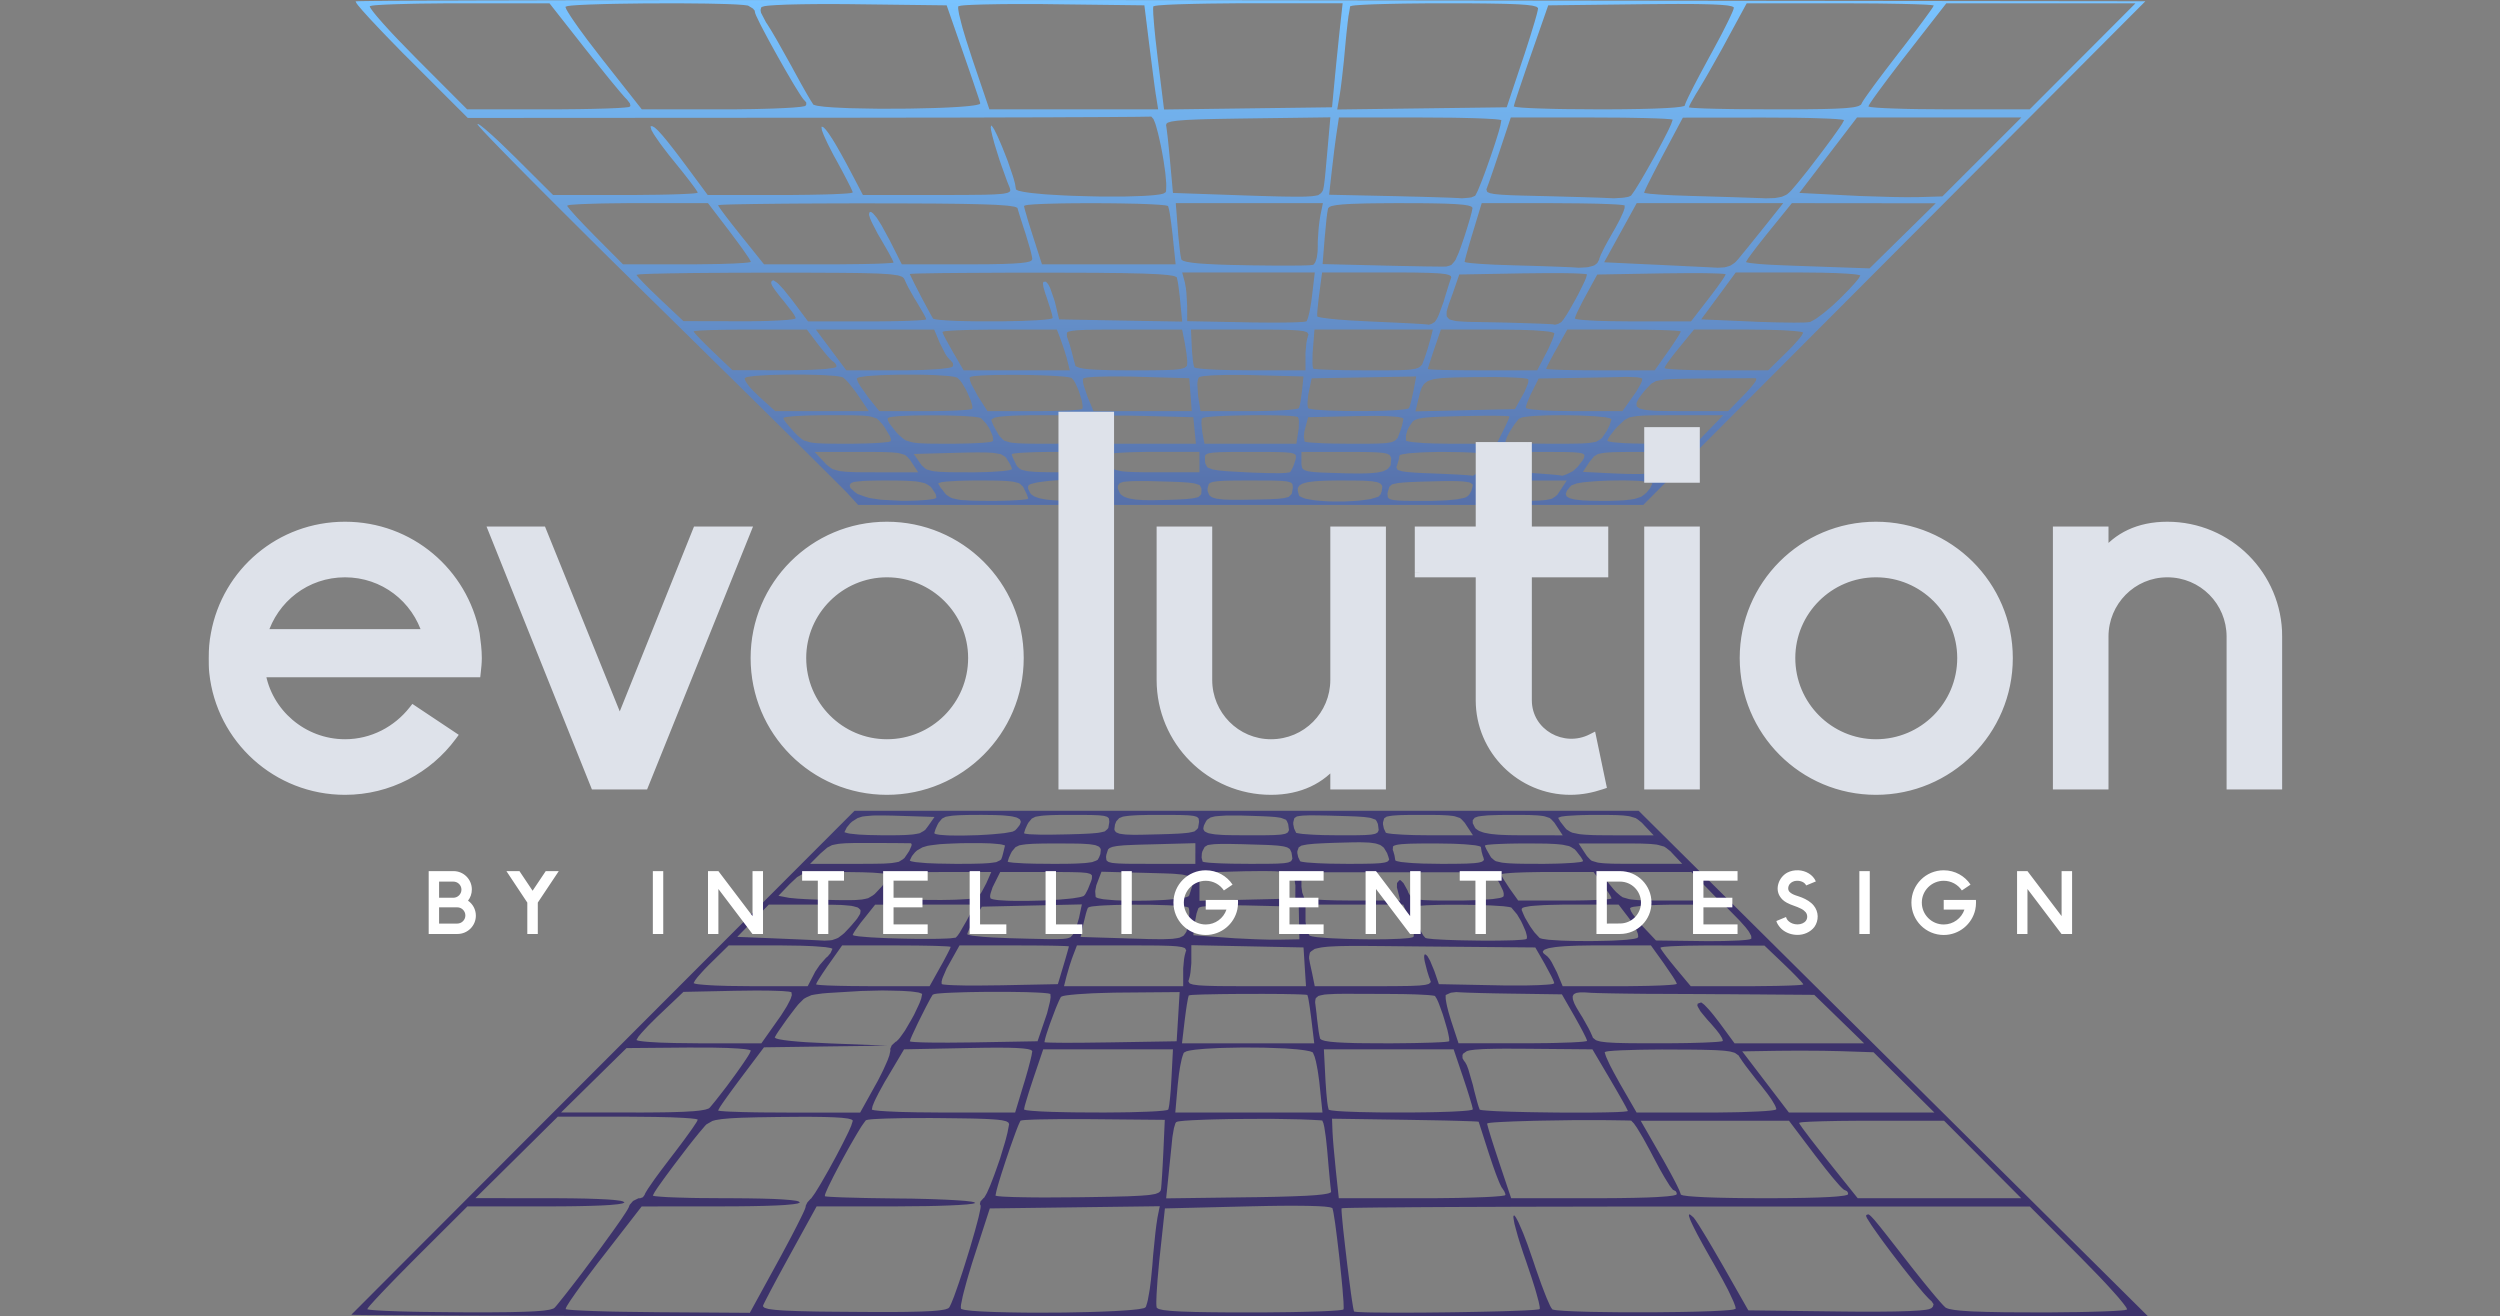 <svg xmlns="http://www.w3.org/2000/svg" width="3014" height="1587" fill="none"><rect width="100%" height="100%" fill="#808080" stroke="none"/><path fill="url(#a)" d="m423.562 1585.03.099-.1 1.672-1.72 1.131-1.08 3.688-3.73 2.115-2.07 5.557-5.61 3.049-3.04 7.377-7.38 3.885-3.93 9.049-9.05 4.721-4.72 10.622-10.67 5.508-5.51 12.098-12.14 6.196-6.2 13.475-13.52 6.934-6.88 14.704-14.75 7.524-7.53 15.885-15.93 8.065-8.11 16.966-16.96 8.606-8.61 17.901-17.95 18.098-18.14 38.653-38.7 60.784-60.82 302.246-302.638h945.44l306.92 304.608 306.92 304.6-1083.98.25H1252.6l-68.45-.05h-33.84l-65.55-.05h-32.36l-62.26-.05-30.687-.05-58.57-.05-28.819-.05-54.587-.04-26.753-.05-50.161-.1-24.54-.05-45.44-.1h-11.016l-21.147-.05-10.376-.05-19.819-.05h-9.737l-18.442-.05-9.098-.05-17.015-.04-8.36-.05-15.59-.05-7.573-.05-14.114-.05-6.836-.05-12.54-.05-6.049-.05-10.967-.05-5.262-.05-9.294-.05-4.426-.05-7.623-.04-3.59-.05-5.901-.05-2.705-.05-4.131-.05-1.82-.05-2.262-.1h-.885m244.906-8.8 2.754-3.2 7.229-8.99 3.836-4.82 8.852-11.41 9.098-11.8 19.671-26.36 4.77-6.44 8.901-12.29 4.279-5.9 7.327-10.37 3.393-4.87 4.967-7.48 1.033-1.62 1.525-2.51 1.377-2.55 1.18-3.05 4.082-4.77 6.589-3.25h2.017l3.245-1.23 2.214-2.99v-.3l.639-1.43.442-.83 1.427-2.36 1.622-2.61 5.262-7.62 2.853-4.13 7.278-9.88 12.393-16.33 4.377-5.7 8.016-10.62 3.786-5.11 6.344-8.81 2.902-4.03 3.983-6 .836-1.23 1.033-1.86.689-1.58v-.24l-1.722-.5-1.131-.24-3.787-.44-2.163-.25-5.656-.39-3-.2-7.278-.34-7.672-.35-19.13-.44-32.752-.3h-84.389l-49.621 49.12-49.67 49.08 89.75.09h7.082l12.983.1 6.343.05 11.459.2 5.508.1 9.835.34 4.721.15 8.115.39 3.885.2 6.344.49 2.901.3 4.475.59 2.017.29 2.557.69 1.525 1.08v.39l-1.623.69-1.082.35-3.689.64-2.065.29-5.705.54-3.098.3-7.622.44-4.033.2-9.491.34-4.967.15-11.213.24-5.852.1-12.934.15-21.245.1h-94.569l-60.341 60.13-8.262 8.31-15.146 15.34-7.18 7.38-12 12.49-2.705 2.9-4.671 4.96-2.164 2.36-3.394 3.79-1.524 1.72-2.016 2.46-1.23 1.92v.24l2.262.45 1.476.24 4.967.44 2.803.2 7.426.44 3.934.2 9.54.34 5.017.2 11.31.3 5.902.14 12.835.25 42.883.44 10.475.05h27.195l15.196-.15 7.23-.05 12.294-.29 5.754-.15 9.59-.39 4.524-.25 7.131-.54 3.295-.34 5.016-.74 2.213-.39 3.098-.94 1.279-.49m269.592-55.12 4.574-8.36 8.36-15.63 4.033-7.58 6.737-13.07 1.525-3.05 2.655-5.31 1.23-2.51 2.016-4.18.885-1.97 1.23-2.8.885-2.56.246-1.82 1.869-3.78 3.786-4.23.787-.54 3.197-4.43 1.819-2.65 4.82-7.82 2.508-4.23 5.753-10.03 2.951-5.16 5.997-10.97 3-5.5 5.66-10.82 2.7-5.26 4.67-9.39 2.17-4.43 3-6.83 1.92-6v-.49l-1.13-.89-.74-.44-2.76-.74-1.57-.34-4.43-.54-2.45-.3-6.25-.39-3.39-.2-8.167-.29-4.328-.1-10.229-.15-5.36-.05h-12.393l-21.048.15-8.852.1-15.196.24-7.18.1-12.147.35-5.705.14-9.491.45-4.426.24-7.18.64-3.344.3-5.262.83-2.41.39-3.737 1.04-7.279 4.18-1.524 1.57-4.721 5.56-2.607 3.04-6.393 7.92-6.59 8.31-14.999 19.67-3.639 4.82-6.836 9.24-3.295 4.48-5.557 7.81-2.557 3.59-3.541 5.36-2.262 4.28v.25l1.82.44 1.18.2 3.983.39 2.263.2 5.901.39 3.196.2 7.672.29 3.984.15 9.097.24 4.722.15 10.327.2 34.375.24h6.983l12.836.1 6.196.05 11.311.2 5.459.1 9.737.29 4.623.15 8.016.39 3.787.25 6.245.49 2.902.25 4.426.59 1.967.29 2.508.69 1.524 1.08v.39l-1.623.69-1.082.4-3.688.59-2.114.29-5.754.54-3.098.3-7.672.44-4.082.2-9.541.34-4.966.15-11.36.24-5.853.1-13.032.15-21.392.1H773.61l-46.719 60.23-6.442 8.26-11.606 15.39-5.459 7.33-8.999 12.49-2.016 2.9-3.443 4.96-1.574 2.31-2.409 3.79-1.082 1.72-1.328 2.41-.59 1.87.147.2 2.459.44 1.623.2 5.164.44 2.901.19 7.574.4 4.081.19 9.689.4 5.065.15 11.458.34 5.951.15 12.934.24 42.883.54 110.109.74 33.096-60.43Zm207.333 53.84.49-.78 1.28-2.66.69-1.47 1.57-3.89 1.68-4.13 3.93-11.11 2.07-5.9 4.47-13.47 2.21-6.94 4.48-14.35 2.21-7.18 3.99-13.72 1.91-6.64 3.1-11.55 1.38-5.36 1.72-7.92.34-1.67.3-2.36-.1-1.97-.79-1.28.64-3.19 3.74-4.18.74-.45 2.11-3.54 1.18-2.11 2.81-6.29 1.47-3.45 3.2-8.26 1.62-4.27 3.35-9.4 3.34-9.53 5.75-19.03 1.28-4.53 2.02-7.91 1.82-9.54.15-.79-.55-1.33-.39-.64-1.77-1.08-1.08-.49-3.39-.83-1.97-.4-5.41-.64-2.95-.24-7.77-.49-4.18-.2-10.48-.35-5.65-.14-13.53-.2-24.19-.29-11.56-.1-21.49.1-10.28.04-17.51.4-4.03.1-6.98.29-3.25.15-5.31.29-2.46.2-3.39.39-2.66.59-.78.54-3.25 4.48-1.87 2.7-4.87 7.97-2.55 4.33-5.86 10.12-2.95 5.22-6.09 11.06-3 5.56-5.61 10.67-2.7 5.16-4.48 9.05-2.065 4.22-2.656 6.1-.492 1.33-.59 1.77-.049 1.43.098.14 2.115.25 1.328.15 4.281.29 2.36.1 6.24.29 3.35.15 7.92.25 4.13.1 9.34.24 4.87.15 10.52.2 34.97.49 12.29.1 22.48.54 5.36.19 9.88.4 4.77.19 8.51.45 4.03.24 6.94.49 3.19.25 5.07.59 2.26.25 3 .59 1.82.88v.3l-1.97.59-1.28.29-4.27.49-2.46.3-6.4.44-3.44.25-8.26.39-4.33.2-9.83.34-5.07.15-11.16.24-37.08.35h-95.555l-32.31 58.76-4.426 8.06-8.114 14.9-3.885 7.18-6.393 11.99-1.476 2.81-2.459 4.77-1.18 2.21-1.82 3.59-.836 1.67-1.081 2.21-.64 1.67v.69l1.181 1.18.786.59 3.049.94 1.82.49 5.41.74 2.999.34 8.115.64 4.426.25 11.212.44 6 .19 14.753.35 7.82.15 18.634.19 32.76.25 9.59.05 16.81.05h8.07l13.92-.1 6.64-.1 11.26-.25 5.36-.14 8.8-.4 4.08-.19 6.59-.54 3-.35 4.53-.69 2.01-.39 2.71-.93 1.13-.5m237.58-1.08.64-.83 1.52-5.02.74-3 1.52-8.46.79-4.57 1.38-10.77 1.72-17.65.93-12.14 2.31-23.06.55-5.26 1.08-8.61 1.32-8.8 2.76-13.72-102.44 1.33-102.44 1.33-18.83 58.02-2.56 7.96-4.52 14.95-2.07 7.18-3.29 12.24-1.43 5.71-1.67 8.26-.35 1.77-.24 2.5.2 2.12.29.49 2.9.84 1.82.39 5.61.69 3.15.34 7.96.54 4.23.25 9.89.44 5.16.2 11.41.29 5.85.15 12.54.2 12.74.14 27.14-.05 13.53-.09 26.36-.54 6.39-.15 12.1-.4 5.9-.24 10.77-.49 5.21-.3 9.05-.59 4.28-.34 6.98-.69 3.2-.39 4.47-.84 1.87-.39m240.34 1.52.14-.24.1-1.63v-.98l-.1-3-.1-3.29-.78-9.99-.4-5.4-1.22-12.94-.69-6.68-1.48-14.31-.79-7.18-1.67-14.11-.83-6.89-1.58-12.34-.78-5.8-1.43-9-.3-1.96-.59-3-.73-2.95-.15-.4-1.92-.69-1.23-.34-4.03-.54-2.26-.25-6.1-.39-3.34-.15-8.12-.24-4.33-.1-10.08-.1-5.31-.05-12 .05-6.24.05-13.92.2-22.87.49-100.13 2.46-6.09 56.54-.84 7.77-1.33 14.65-.64 7.08-.83 12.25-.35 5.65-.29 8.46v1.77l.1 2.65.29 2.41.2.59 1.67 1.04 1.03.49 3.59.83 2.02.4 5.7.64 3.15.34 8.12.49 4.32.25 10.72.34 5.76.2 13.57.24 7.18.1 16.77.15 28.87.05h15.19l27.89-.3 6.64-.09 12.29-.25 6-.15 10.62-.29 5.12-.15 8.75-.39 4.08-.2 6.49-.44 2.91-.2 3.93-.49 1.62-.25m237.53-.88.2-.3-.05-1.67-.1-.98-.59-3-.69-3.3-2.7-9.88-1.53-5.41-4.13-13.08-7.37-21.83-2.66-7.57-4.48-13.77-2.01-6.49-2.95-10.72-1.28-4.82-1.13-6.44-.15-1.32.05-1.58.74-.74.39.1 1.13 1.38.59.84 1.48 2.65 1.57 2.95 4.03 9.24 2.12 5.02 4.77 12.49 7.33 21.04 2.46 7.43 4.86 13.81 2.36 6.59 4.33 11.31 2.07 5.21 3.34 7.48.74 1.62 1.23 2.21 1.33 1.82.44.35 3.15.59 1.96.24 5.81.49 3.24.25 8.12.39 4.32.2 9.99.34 10.37.3 24.74.34 12.74.15h27l13.52-.05 26.06-.29 6.3-.1 11.9-.25 5.8-.14 10.58-.35 5.06-.15 8.85-.44 4.13-.2 6.74-.49 3-.24 4.18-.54 2.9-.94.2-.29-.25-1.63-.19-.93-1.04-2.85-1.18-3.1-4.27-9.19-2.41-5.02-6.4-12.1-11.21-20.11-3.49-6.04-6.05-10.67-2.85-5.12-4.82-8.85-2.26-4.18-3.54-6.93-1.63-3.29-2.36-5.07-.98-2.31-1.08-3.2-.4-1.37.2-1.28.25-.39 1.42.59 3.59 3.09.4.4 1.32 1.82.79 1.03 2.02 3.1 2.21 3.34 6.05 9.83 3.24 5.31 7.58 12.84 12.24 21.09 30.34 53.35 107.7 1.33 8.91.1 16.22.14h22.04l6.83-.05 12.1-.14 5.75-.1 9.99-.3 4.72-.14 7.87-.45 3.68-.19 5.71-.59 2.61-.3 3.59-.69 2.9-1.18 1.82-1.82.93-3-2.65-3.88-.64-.44-2.02-1.87-1.08-1.08-2.76-2.95-2.95-3.25-7.67-9.09-4.03-4.92-9.1-11.41-4.62-5.85-9.49-12.29-4.68-6.15-8.8-11.8-4.18-5.75-7.08-9.98-3.2-4.63-4.27-6.73-.89-1.43-.98-1.96-.3-1.58.94-.88 1.77-.4.59.15 1.67 1.28.93.84 2.76 2.9 1.52 1.67 4.13 5.01 2.31 2.81 6 7.57 3.3 4.18 8.26 10.57 15.39 19.72 5.26 6.78 10.18 12.79 4.97 6.19 8.85 10.77 4.18 5.02 6.5 7.52 1.42 1.57 2.21 2.41 2.32 2.26.68.54 2.56 1.04 1.53.44 4.32.83 2.41.4 6.2.69 3.39.29 8.31.54 4.43.25 10.57.34 5.56.2 12.93.24 6.79.15 15.54.1 26.31.1h14.31l26.36-.3 6.3-.05 11.65-.24 5.66-.15 10.18-.29 4.86-.15 8.36-.35 3.94-.19 6.29-.4 2.86-.19 3.88-.44 2.8-.69.25-.25-.79-1.67-.59-1.03-2.31-3.15-1.33-1.77-3.64-4.43-1.96-2.36-4.87-5.5-2.61-2.9-5.9-6.49-3.1-3.35-6.83-7.23-23.12-23.7-60.19-60.33h-496.99l-26.9.05-50.75.1h-12.4l-23.85.1h-11.75l-22.47.1-11.07.05-20.95.05-10.28.05-19.28.09-9.44.05-17.46.1-8.5.05-15.54.15-7.53.05-13.42.1-6.45.04-11.26.15-5.31.05-8.85.15-4.08.05-6.35.15-2.85.04-3.64.15-2.36.25-.1.1-.05 1.47v.94l.2 3.04.25 3.4.98 10.37.54 5.66 1.53 13.57.78 7.03 1.77 15.09.89 7.53 1.87 14.75.93 7.13 1.67 12.63.84 5.9 1.38 8.8.29 1.82.54 2.71.59 2.31.1.2 2.66.39 1.67.15 5.56.24 3.05.15 8.01.2 4.23.05 10.03.09 5.22.05 11.6.05h6l12.79-.05 12.98-.05 27.74-.29 13.91-.2 26.9-.49 6.5-.15 12.29-.29 6-.15 10.87-.34 5.26-.2 9.1-.34 4.28-.2 6.88-.39 3.1-.2 4.18-.44 1.77-.2m-455.44-144.9.2-1.18.44-5.07.2-2.9.54-7.82.25-4.18.54-9.58.78-15.25 1.68-37.61-85.18-.79-11.7-.1h-21.64l-10.33.05-17.46.25-4.03.05-6.93.19-3.25.15-5.16.25-2.36.1-3.3.29-2.41.49-.39.35-1.82 3.93-1.08 2.46-2.81 7.37-1.47 4.04-3.44 9.58-1.77 4.97-3.59 10.62-1.82 5.36-3.4 10.47-1.67 5.12-2.8 9.14-1.28 4.33-1.82 6.64-1.18 5.85v.25l2.02.44 1.32.19 4.48.4 2.51.15 6.64.29 3.59.15 8.55.19 4.48.1 10.23.15 5.26.05 11.56.05 38.5-.25 11.12-.14 18.73-.3 8.81-.15 14.45-.39 6.74-.15 10.77-.49 4.97-.25 7.57-.59 3.44-.34 5.02-.84 2.21-.44 2.9-1.13 1.23-.59 1.38-1.38.59-.78m205.56.93-.14-.79-.54-4.52-.3-2.7-.74-7.67-.39-4.13-.89-9.74-1.37-15.93-.49-5.46-1.04-9.98-.54-4.77-1.18-7.96-.54-3.64-1.13-4.97-1.38-3.24-2.55-.25-6.05-.34-3.2-.2-7.23-.3-7.52-.29-17.66-.35-18.19-.29-39.89.2-9.69.09-17.99.4-8.66.24-14.65.59-3.4.15-5.8.39-2.75.15-4.33.44-2.02.2-2.7.44-1.92.74-.89 1.43-1.77 5.9-1.77 10.37-.19 1.72-.55 5.56-.29 3.05-.79 7.57-2.6 25.42-3.15 30.83 99.98-1.33 9.05-.1 16.03-.29 7.67-.15 13.33-.39 6.39-.2 10.82-.44 5.11-.2 8.46-.54 3.99-.29 6.19-.64 2.81-.35 4.13-.73 1.77-.4 2.11-.83.79-.45m210.33 3.2v-1.08l-1.18-3.05-2.9-4.47-.54-.64-1.97-4.08-1.08-2.46-2.75-6.94-1.43-3.78-3.2-8.95-4.91-14.7-1.63-5.07-3-9.34-1.42-4.47-2.41-7.53-1.13-3.44-1.53-4.82-1.13-3.34v-.1l-1.87-.2-1.23-.09-4.03-.2-2.26-.1-5.95-.2-3.2-.09-7.67-.25-3.98-.1-9.1-.24-4.72-.1-10.33-.2-34.28-.59-88.17-1.33.54 14.75.1 2.02.39 6.34.24 3.44.69 8.36 2.66 27.78 3.54 33.19h114.24l25.18-.29 6-.1 11.06-.29 5.31-.15 9.55-.35 4.57-.14 7.72-.4 3.64-.24 5.65-.45 2.56-.24 3.3-.49 1.37-.25m207.24-1.52v-1.38l-1.13-2.11-2.71-1.43h-.49l-2.65-3.29-1.58-2.12-4.28-6.88-2.31-3.79-5.41-9.49-8.65-16.22-3-5.76-5.71-10.47-2.8-5.02-4.97-8.31-2.31-3.78-3.64-5.21-3.29-3.4-7.08-.19-16.68-.25-8.6-.1-18.69-.05-18.98.05-38.07.59-9.09.2-16.48.49-7.87.25-12.98.59-2.95.14-5.02.3-2.36.15-3.69.34-1.62.2-2.16.34-1.33.54.05.54 1.18 4.38.74 2.66 2.36 7.81 1.33 4.28 3.29 10.28 5.61 17.01 14.41 43.02h107.7l14.55-.09 7.08-.05 12.74-.2 6.2-.1 10.91-.29 5.22-.15 9.05-.39 4.23-.25 7.03-.49 3.24-.25 4.97-.59 2.21-.29 2.81-.69 1.08-.35m207.14-.73v-1.38l-1.18-2.11-2.86-1.43h-.29l-1.18-.84-.69-.59-1.92-1.86-2.06-2.12-6-6.88-3.2-3.79-7.67-9.49-12.59-16.22-31.57-41.8h-178.77l24.15 42.04 3.35 5.75 6.04 10.92 2.91 5.26 4.81 9.1 2.17 4.23 3 6.29 1.92 5.16v.35l1.82.64 1.23.34 4.18.59 2.36.3 6.29.49 3.44.24 8.31.45 4.43.19 10.18.35 5.31.14 11.9.25 6.15.1 13.43.15 21.78.09h7.97l14.7-.09 7.13-.05 12.94-.2 6.19-.1 11.07-.29 5.26-.15 9.1-.39 4.33-.2 7.08-.49 3.29-.3 4.97-.59 2.26-.29 2.8-.64 1.14-.4m162.87-42.53-46.52-46.71h-99.39l-21.93.2-5.21.05-9.64.19-4.63.1-8.31.2-3.98.15-6.69.24-3.15.15-4.96.29-2.22.15-2.9.35-1.77.54v.14l.74 1.28.44.74 1.63 2.31 1.77 2.56 5.8 7.72 3.2 4.28 8.06 10.32 13.72 17.36 35.31 44.1h197.15l-46.52-46.71Zm-1534.395-62.69 2.164-2.56 4.967-6.09 2.508-3.2 5.409-6.93 5.459-7.08 10.672-14.56 2.508-3.54 4.573-6.49 2.164-3.14 3.59-5.36 1.623-2.51 2.213-3.74 1.377-3.19v-.3l-1.475-.59-.984-.29-3.246-.54-1.868-.25-4.918-.44-2.607-.25-6.393-.34-6.688-.35-17.065-.39-29.654-.1-74.849.64-39.489 38.8-39.441 38.79 87.094.05 7.967.05 14.114-.1 6.786-.05 11.901-.15 5.656-.14 9.786-.3 4.623-.15 7.77-.49 3.688-.2 5.951-.59 2.754-.34 4.278-.74 1.918-.39 2.705-.89 1.18-.49m200.844-28.12 2.56-4.57 4.57-8.95 2.16-4.38 3.59-7.97 1.63-3.73 2.21-6 1.28-5.8-.15-2.26 1.82-4.28 4.72-4.28.84-.34 2.5-2.46 1.33-1.53 3.2-4.37 3.29-4.67 7.33-12.54 3.54-6.35 5.76-12.19 1.23-2.8 1.72-4.72 1.08-5.12v-.64l-2.76-1.13-1.77-.54-5.85-.83-3.29-.4-8.46-.54-4.53-.19-10.52-.25-10.92-.2-25.67.64-39.832 2.41-6.491.54-9.148 1.28-4.18.79-6.196 2.75-2.902 1.67-5.557 5.51-1.475 1.57-3.197 3.99-5.507 7.22-4.722 6.3-7.966 11.36-1.771 2.55-2.606 3.94-2.115 3.73-.197.4.935.73.639.4 2.459.74 1.426.34 3.984.69 2.114.34 5.41.69 2.901.3 6.738.63 3.54.3 8.066.59 28.77 1.43 68.85 2.7-74.408.98-74.406 1.04-27.638 36.73-3.787 5.06-6.934 9.39-3.295 4.53-5.508 7.71-2.508 3.55-3.443 5.16-2.163 3.93v.15l1.77.39 1.131.15 3.836.29 2.213.2 5.705.3 3.098.09 7.376.25 3.885.15 8.803.19 4.574.1 9.983.15 33.244.2h85.622l18.44-33.19Zm178.66-.79 1.43-4.62 2.6-9 1.23-4.33 2.02-7.72.93-3.58 1.28-5.51.84-4.92v-.54l-.98-.88-.69-.45-2.46-.69-1.43-.34-3.98-.54-2.21-.25-5.66-.39-3.1-.15-7.47-.24-3.94-.05-9.39-.05h-4.97l-11.41.1-19.57.34-77.26 1.57-20.41 34.42-2.85 4.72-4.92 8.95-2.36 4.28-3.73 7.42-1.63 3.5-2.06 5.11-.84 4.13.15.25 2.01.49 1.28.24 4.13.45 2.27.24 5.95.39 3.19.2 7.58.35 7.91.34 19.63.44 33.29.3h85.32l10.28-33.98Zm174.24 30.29.29-.49.74-3.64.35-2.21.73-6.4.35-3.44.69-8.26.83-13.67 1.77-34.42h-156.43l-11.56 34.13-1.57 4.72-2.9 8.85-1.38 4.33-2.26 7.42-1.04 3.44-1.47 5.12-.89 4.22v.35l1.92.54 1.23.29 4.18.5 2.36.24 6.1.4 3.25.24 7.67.35 8.06.29 19.43.44 10.03.15 21.54.1 10.77.05 20.9-.2 10.18-.15 17.7-.54 4.13-.14 7.18-.35 3.35-.2 5.46-.44 2.46-.24 3.39-.5 1.43-.29m183.63-30.09-.5-4.57-1.23-8.76-.63-4.27-1.43-7.53-.74-3.54-1.47-5.41-2.02-4.82-.39-.54-2.36-.93-1.43-.44-4.13-.79-2.26-.39-5.66-.69-3-.35-6.93-.54-7.18-.54-17.02-.64-8.75-.29-18.64-.15h-9.29l-18.1.35-8.76.24-15.44.84-3.59.29-6.29.59-3 .3-4.92.73-2.26.4-3.25.83-2.75 1.43-.64.84-1.43 4.13-.69 2.41-1.42 6.63-.69 3.54-1.28 8.26-1.52 13.38-2.91 33.19h177.44l-3.44-33.19Zm184.61 29.2v-.54l-.89-3.68-.59-2.17-1.91-6.39-1.04-3.49-2.6-8.26-4.48-13.57-11.55-34.13h-156.44l1.77 34.42.25 4.72.64 8.95.29 4.28.74 7.42.34 3.5.74 5.11.98 4.13.2.29 2.26.59 1.38.25 4.48.49 2.5.25 6.35.39 3.34.2 7.92.29 8.21.3 19.67.39 10.13.15h32.31l20.81-.25 10.08-.19 17.41-.54 3.98-.2 6.93-.39 3.25-.2 5.21-.44 2.31-.25 3.1-.54 1.23-.25m187.57 1.33v-.29l-1.68-3.35-1.08-2.11-3.49-6.3-1.97-3.44-4.82-8.45-8.26-14.16-21.29-36.1-76.77-.68-7.57-.05-13.13-.05-6.25-.05-10.72.1-5.06.1-8.41.19-3.99.15-6.49.44-3 .2-4.67.59-2.12.34-3.14.79-4.72 3.24-.69 1.82.1 3.64 2.21 3.79.59.39 1.52 2.66.84 1.62 1.82 4.77 5.51 19.03 1.67 7.08 3.24 12.24.74 2.66 1.23 4.03 1.28 3.49.15.25 2.21.44 1.43.19 4.52.4 2.51.19 6.44.4 3.44.19 8.12.3 8.41.29 20.21.5 10.43.19 22.22.3 11.07.1h31.87l17.95-.25 4.13-.1 7.18-.19 3.34-.1 5.36-.3 2.41-.15 3.2-.39 1.28-.15m179.5-2.26.34-.49-1.03-2.95-.79-1.72-2.85-4.87-1.67-2.65-4.38-6.15-7.77-10.03-5.66-6.93-10.37-13.43-2.36-3.09-3.74-5.17-3.69-5.45-1.18-2.02-3.98-2.8-1.28-.64-3.49-.94-1.97-.49-5.16-.69-2.86-.29-7.32-.49-3.99-.2-9.93-.25-5.31-.14-12.99-.15-23.4-.1-10.63-.05-19.62.2-9.34.15-15.74.49-3.59.1-6.2.34-2.9.15-4.62.39-2.06.15-2.81.44-2.01.64-.25.44 1.08 3.54.79 2.17 2.9 6.39 1.62 3.44 4.33 8.31 7.62 13.82 20.12 34.86h94.27l21-.3 10.03-.19 16.82-.64 3.89-.15 6.64-.39 3.09-.2 4.97-.44 2.21-.25 3.05-.49 1.28-.25m155.06-33.04-36.69-36.34-36.29-1.22-4.97-.15-12.49-.25-6.49-.15-14.26-.09-7.13-.05h-14.27l-19.52.14-42.88.69 28.13 36.88 28.13 36.83 87.73.05h87.69l-36.69-36.34ZM938.553 1228.6l3.049-4.32 4.918-7.77 2.262-3.69 3.246-6.2 1.327-2.85 1.279-4.13-.492-3.39-.344-.2-1.967-.39-1.18-.2-3.394-.29-3.786-.35-11.262-.39-6.147-.15-14.852-.1-24.687.3-62.555 1.33-28.277 26.84-3.885 3.69-7.081 7.03-3.394 3.44-5.606 6-2.557 2.8-3.541 4.28-2.213 3.74v.29l1.524.55 1.033.29 3.393.49 1.918.25 5.016.49 2.705.2 6.541.39 6.787.39 17.113.49 29.212.35h75.291l20.606-29.21Zm321.327.3 2.46-7.23 3.15-12.59.59-2.75.54-4.18-.25-3.64-.15-.25-1.81-.44-1.14-.24-3.54-.35-1.96-.19-5.07-.3-2.7-.15-6.3-.24-6.54-.25-15.74-.24-8.11-.1H1196l-8.66.05-16.86.24-8.17.2-14.26.49-3.34.15-5.81.29-2.75.2-4.43.34-2.01.2-2.86.44-2.16.74-.44.44-1.67 2.85-.99 1.68-2.6 4.86-2.76 5.22-6.64 13.22-3.29 6.64-5.51 11.75-1.18 2.56-1.62 3.83-1.08 3.15v.2l1.57.34 1.03.15 3.49.29 1.92.1 5.17.25 2.8.1 6.64.14 6.98.1 17.51.05 29.9-.29 76.96-1.38 9-26.45Zm160.52-3.2 1.77-29.65-69.39.59-9.54.1-17.76.49-8.5.3-14.41.88-3.35.2-5.75.54-2.71.25-4.42.54-1.97.29-2.85.59-2.21.89-.45.49-1.37 2.7-.79 1.63-1.97 4.52-2.01 4.87-4.72 12.49-2.32 6.24-3.83 11.36-.79 2.56-1.13 4.03-.74 3.73v.15l1.63.2 1.08.1 3.59.14 2.01.05 5.36.1 2.86.05 6.88.05h7.23l18.1-.1 30.93-.39 79.72-1.33 1.82-29.65Zm160.66 3.84-.49-3.89-.98-7.23-.45-3.44-.93-5.9-.44-2.7-.74-3.89-.84-2.85-.1-.15-1.77-.24-1.13-.1-3.59-.2-1.96-.1-5.12-.14-2.75-.1-6.4-.1-6.63-.15-15.99-.1-8.26-.04-17.61.04h-8.8l-17.11.15-8.26.1-14.41.3-3.35.04-5.8.2-2.75.1-4.38.2-2.02.09-2.75.25-1.92.39-.24.25-.69 2.61-.35 1.62-.88 4.96-.45 2.66-.98 6.59-1.43 11.01-3.29 28.03h159.43l-3.39-28.27Zm165.88 25.76.29-.29-.1-2.56-.19-1.57-.89-4.48-1.08-4.82-3.69-12.63-1.96-6.35-4.18-11.5-.99-2.56-1.82-4.03-2.21-3.59-.15-.2-1.57-.34-.94-.15-2.95-.34-3.29-.3-10.08-.54-5.51-.24-13.62-.35-22.87-.2h-5.9l-10.63-.04h-5.16l-9.1-.05h-4.42l-7.72-.05h-3.74l-6.44.05-6.15.09-8.95.45-3.98.29-5.27 1.08-2.21.64-2.46 2.02-.93 1.13-.49 3.2-.05 1.72.59 4.62 1.08 8.75.64 6.44 1.52 11.85.35 2.71.73 4.27.94 4.23.15.59 1.27.99.79.49 2.61.83 1.47.4 4.04.64 2.21.34 5.65.49 3.05.25 7.43.39 3.93.15 9.25.29 4.92.1 11.31.1 19.37.1h10.38l19.18-.2 9.15-.15 15.39-.39 3.54-.1 6.1-.29 2.85-.1 4.57-.3 2.07-.14 2.8-.35 1.18-.14m167.21-.94v-.39l-1.18-2.9-.79-1.67-2.46-4.97-1.38-2.66-3.44-6.39-5.85-10.52-15.15-26.4-54.93-.79-7.57-.1-14.85-.25-7.28-.14-13.13-.3-6.25-.19-9.93-.3-2.21-.1-3.59-.15-3.84-.19-3.79-.25-6.64.79-5.85 2.65-.34.59.05 3.2.14 1.87.94 5.26.59 2.8 1.67 6.69 3.25 10.82 8.9 27.04h88.12l19.43-.2 9.24-.19 15.35-.5 3.54-.09 5.95-.35 2.8-.15 4.38-.34 1.97-.2 2.55-.39 1.04-.2m163.96-.09.34-.4-.59-2.11-.54-1.23-2.17-3.54-1.27-1.92-3.45-4.42-6.24-7.28-4.23-4.62-5.95-7.13-2.61-3.25-2.7-4.67-.99-2.02.35-2.45 3.88-1.38h.64l2.56 1.92 1.47 1.28 3.84 4.03 2.02 2.21 4.67 5.61 7.38 9.53 18.04 24.59h156.19l-30.05-29.21-30.04-29.2-59.51-.45-4.13-.05-9.24-.05-4.82-.04-10.38-.05-10.62-.1-23.12-.1-11.6-.1-23.07-.1-31.42-.14h-9.49l-18.54-.2-9.05-.1-16.28-.25-7.72-.14-12.25-.3-2.7-.1-4.33-.14-4.67-.3-2.7-.2-4.43-.09h-2.12l-3.24.44-1.48.24-2.11 1.04-.94.59-.98 1.67-.34.93.14 2.46.2 1.33 1.18 3.34.69 1.77 2.21 4.23 4.48 7.52 3.19 5.12 5.91 10.57 1.37 2.46 2.12 4.28 2.16 4.81.74 1.92 3.29 2.66 1.14.59 3.19.93 1.82.44 4.97.64 2.7.3 7.08.44 3.84.2 9.59.24 5.16.1 12.59.1 22.63.05h10.37l19.18-.2 9.2-.15 15.44-.44 3.54-.15 6.1-.29 2.85-.15 4.62-.29 2.07-.2 2.85-.34 1.18-.15m-1094.845-80.34 1.967-3.84 5.36-7.87 7.525-8.6 2.114-1.72 3.349-4.03 2.26-4.92v-.3l-1.28-.59-.84-.29-2.8-.49-3.197-.54-10.229-.84-5.704-.39-14.213-.54-24.245-.35h-62.505l-21.097 20.7-2.901 2.85-5.312 5.46-2.508 2.71-4.18 4.72-1.918 2.26-2.606 3.44-1.672 3.15v.24l1.426.54.885.25 3.098.49 1.771.2 4.623.44 2.458.2 5.902.39 6.245.34 15.639.5 26.654.29h68.751l7.18-13.86Zm152.455-8.9 3.54-6.25 5.46-10.32 1.13-2.27 1.62-3.24.98-2.51v-.1l-1.32-.24-.89-.15-2.95-.2-1.67-.1-4.38-.19-2.36-.1-5.66-.2-5.95-.14-14.85-.25-25.42-.15h-65.41l-15.736 22.28-2.164 3.04-3.934 5.81-1.869 2.75-3.098 4.82-1.426 2.21-1.967 3.3-1.23 2.65v.15l1.377.29.935.15 3.098.3 1.721.14 4.574.25 2.508.15 5.901.19 6.2.2 15.54.29 26.55.2h68.46l12.69-22.76Zm148.61-1.82 1.82-6.1 2.85-9.88.59-2.12.84-3.05.54-2.21.05-.1-1.38-.14-.83-.1-3-.15-1.68-.05-4.42-.15-2.36-.05-5.66-.14-6-.1-15-.15-25.57-.1h-66l-12.19 21.83-3.35 6-4.42 10.28-.84 2.21-.83 3.39.14 2.81.2.19 1.77.4 1.13.14 3.44.3 1.92.15 4.92.24 2.61.1 6.19.15 6.49.15 15.94.04 26.85-.29 68.6-1.38 6.64-22.12Zm144.44 7.77v-4.63l.88-9.54.25-2.21.69-3.83 1.18-4.38.64-1.72-1.23-2.36-.64-.54-2.31-.84-1.38-.39-3.98-.59-2.22-.3-6-.39-3.29-.15-8.36-.24-4.48-.1-11.01-.1-19.82-.05h-67.03l-4.77 12.49-1.28 3.44-2.95 8.95-3.54 12.2-3.05 12.09h143.7v-16.81Zm146.55-6.54-1.48-23.36-67.62-1.38-67.62-1.37v21.63l-.88 9.59-.25 2.21-.69 3.89-1.18 4.37-.64 1.72 1.38 2.41.69.49 2.51.84 1.42.39 4.33.59 2.41.3 6.44.39 3.54.15 9 .25 4.82.09 11.85.1 21.4.05h72.09l-1.52-23.35Zm150.87 14.75-.98-2.36-2.31-7.33-2.85-11.21-.4-2.07-.34-2.95-.05-1.32.25-1.58.19-.64.79-.29.39.05 1.18.93 1.23 1.18 3.2 5.66 5.16 12.44 5.36 15.63 69.64 1.38 9.59.2h25.72l13.82-.35 3.15-.15 5.31-.29 2.5-.15 3.94-.34 1.72-.2 2.31-.44 1.38-.74-.05-.54-.94-2.51-.59-1.47-1.91-3.99-8.02-14.99-11.31-19.67-136.03-1.18-9.49-.1-17.06-.15-8.26-.09-14.76-.15-7.08-.05-12.59-.1h-16.57l-5.02.05-8.7.15-4.13.15-6.99.34-3.29.2-5.51.59-2.56.34-4.08.84-3.83.93-4.18 2.85-1.63 1.58-.88 4.42-.1 2.46 1.13 6.29 2.61 12 3.1 15.34h79.47l13.72-.05 6.44-.05 10.43-.14 4.86-.05 7.53-.35 3.44-.15 5.12-.54 2.26-.29 3-.74 1.33-.44 1.32-1.08 1.04-1.18m296.49 2.16v-.39l-1.23-2.41-.79-1.48-2.55-4.13-11.02-16.17-15.59-21.69h-70.03l-12.64.2-6.05.1-10.27.44-4.87.25-7.97.68-3.69.4-5.7.93-2.56.54-3.49 1.23-1.48.64-1.23 1.52-.39.79.88 1.77 3.74 3.05.74.49 1.92 2.17 1.03 1.22 2.21 3.4 6.54 12.73 6.94 16.62h78.24l17.21-.24 8.26-.15 13.63-.44 3.14-.15 5.27-.3 2.5-.14 3.89-.35 1.72-.15 2.26-.39.94-.2m152.94.3v-.3l-1.82-2.31-1.23-1.37-3.83-4.08-2.12-2.22-5.31-5.36-9.05-8.8-23.36-22.27-62.7-.15h-8.61l-15.73.2-7.48.1-12.44.44-5.71.24-7.77.59-1.62.2-2.06.34-1.28.55v.39l1.42 2.41.94 1.42 3 4.13 1.67 2.22 4.13 5.31 7.08 8.7 18.25 21.83h77.16l17.01-.2 8.07-.09 13.47-.35 3.05-.1 5.26-.24 2.41-.1 3.84-.25 1.72-.14 2.26-.3.89-.1m-1149.98-68.05 3-3.29 4.68-5.51 2.11-2.56 2.66-4.22 1.08-1.92.44-3.1-.1-1.38-2.11-2.11-1.38-.94-4.82-1.32-2.8-.59-7.82-.74-4.33-.3-11.11-.29-20.609-.15h-55.522l-19.032 19.47-18.982 19.43 41.358 1.67 11.36.49 23.36.98 5.41.25 9.392.44 10.574.54 3.836.2 6.195-.35 2.9-.34 4.97-1.72 2.41-1.08 4.82-3.59 2.46-2.07m133.91 5.56.44-.05 1.62-1.72.89-1.03 2.31-3.35 8.16-14.06 10.28-19.67H1055.1l-13.52 16.97-3.74 4.62-5.8 8.06-1.23 1.77-1.67 2.71-1.08 2.31v.24l1.18.45.78.24 2.56.44 2.9.45 9.2.78 5.06.4 12.45.64 6.44.29 14.11.44 7.13.2 14.36.25 7.04.04 13.08-.04 6.24-.05 10.38-.35 4.67-.24m147.19-3.74.64-.69 1.47-2.51.69-1.37 1.53-3.64 3.74-12.84 3.39-16.12-60.24 1.37-60.3 1.38-8.65 14.75-2.36 4.03-3.84 7.43-.83 1.67-1.14 2.61-.83 2.55v.2l.98.49.64.25 2.21.54 2.56.49 8.17.88 4.52.45 11.46.78 19.52.84 8.85.25 14.61.39 6.84.15 10.91.24 5.07.1 7.82.05h3.59l5.36-.2 2.41-.1 3.44-.39 1.52-.24 2.12-.64 1.87-.74m141.48-15.15.94-4.52.78-8.26.1-1.87-.15-2.9-.63-2.8-.2-.3-1.62-.54-1.04-.29-3.1-.45-3.44-.49-10.42-.69-5.66-.29-13.52-.39-6.94-.2-14.8-.05-7.43-.05-14.36.25-6.93.14-12.2.5-5.6.34-8.21.79-1.73.24-2.41.54-1.77.84-.29.49-.84 2.17-.44 1.27-.98 3.3-3 12.24-3.4 15.83 48.3 1.48 9.73.34 16.04.45 7.42.24 11.9.15 5.46.05 8.41-.3 3.79-.19 5.6-.84 2.51-.49 3.4-1.57 1.52-.84 1.92-2.41 1.67-2.61m135.73-10.32-.39-19.67-58.23-1.38-8.02-.19-14.85-.05h-7.18l-12.14.39-5.61.2-8.07.74-1.67.14-2.41.49-1.92.74-1.03 1.03-2.06 6-2.22 11.56-1.67 14.75 39.34 2.9 10.82.79 24.2 1.13 5.8.19 10.48.3 12.63.05 24.59-.44-.39-19.67Zm137.75 16.72.39-.4.15-2.16-.05-1.23-.64-3.54-4.43-13.57-7.52-17.95h-117.88v20.7l1.38 8.36.44 1.87 1.08 3.1 1.82 3.1.3.29 1.87.59 1.13.3 3.34.54 3.64.49 10.72.88 5.8.35 13.77.59 7.08.24 15.05.3 7.48.1h14.6l7.09-.05 12.44-.4 5.8-.24 8.56-.69 1.82-.25 2.6-.49 1.13-.24m137.31 1.91.49-.29.2-1.77v-1.03l-.69-2.95-.89-3.2-3.59-8.26-2.01-4.18-4.72-7.92-6.69-7.96-.35-.3-1.86-.49-1.09-.2-3.19-.44-3.45-.44-10.13-.64-5.41-.34-12.88-.4-6.59-.19-13.97-.2-6.98-.05-13.57.05-6.54.1-11.51.34-5.31.2-7.87.64-1.67.19-2.36.4-1.92.74-.44.39-.25 1.97v1.13l.39 3.09.59 3.35 2.56 8.31 1.43 4.18 3.49 7.62.88 1.72 1.68 2.75 2.41 2.76.34.19 1.77.45 1.08.19 3.25.35 3.49.39 10.38.59 5.6.29 13.33.45 6.84.14 14.55.25 7.33.1h14.16l6.89-.05 12.1-.25 5.65-.14 8.41-.54 1.77-.15 2.61-.3 1.13-.19m135.53-2.27.44-.68-.24-2.61-.3-1.47-1.52-3.84-8.36-13.67-13.18-17.26h-67.67l-15.49.35-7.23.24-11.11.74-5.02.44-6.39 1.18-1.28.3-1.67.69-.99 1.18v1.47l2.46 5.85 1.48 3.2 4.37 7.47 2.27 3.69 4.82 6.69 6.04 6.54.5.34 2.11.64 1.18.29 3.39.5 3.69.54 10.48.69 5.6.34 13.09.39 6.73.1 14.17.05 7.03-.05 13.62-.29 6.64-.2 11.46-.64 5.36-.39 7.77-.94 1.67-.29 2.31-.59.94-.3m136.86 1.18.79-.49-.05-2.21-.25-1.28-1.97-3.64-1.18-1.97-3.64-4.72-7.18-8.01-18.68-19.08h-62.85l-14.07.3-6.69.19-11.41.64-5.21.4-7.42.88-1.53.2-2.16.54-1.58.79-.34.49.69 2.41.59 1.37 2.26 3.64 11.07 13.67 16.72 17.7 54.48.69 7.48.1 14.06-.1 6.79-.1 11.66-.39 5.41-.2 7.91-.64 1.72-.19 2.46-.4 1.04-.19m-1049.7-60.19 3.44-3.68 5.36-6.94 1.13-1.57 1.57-2.51.99-2.51v-.24l-1.09-.49-.73-.25-2.36-.44-2.71-.49-8.75-.74-4.82-.35-12.05-.44-20.65-.29h-6.55l-10.81.05h-5.07l-8.212.19-3.836.15-6.148.44-2.852.25-4.573.78-4.23.94-5.852 3.34-8.803 8.21-13.72 14.31 11.556 2.22 1.623.29 6.295.59 3.541.34 9.344.55 4.917.24 11.164.44 17.556.4 5.11.1 8.46.09h4.04l6.54-.09 3.09-.1 5.02-.4 2.36-.19 3.89-.74 3.59-.84 5.31-3.09 2.55-1.87m123.69 4.03 1.37-.98 3.94-5.51 5.65-10.62 5.95-13.52h-62.65l-11.16.05-5.26.04-8.46.15-3.99.1-6.24.39-2.9.25-4.53.69-4.13.79-4.77 2.85-5.6 6.78-2.51 3.79-3.1 5.21-1.23 2.26-.54 2.85.05 1.28 2.01 1.58 5.95 1.96 1.82.49 6.5.74 3.64.35 9.34.49 9.83.44 23.36.15h5.76l11.06-.2 5.31-.15 9.35-.49 4.33-.24 6.54-.69 2.75-.35m131.6-3.29 1.33-1.67 3.1-5.9 3.83-9.64.89-2.75.19-3.64-.19-.79-1.33-1.18-.84-.54-2.85-.79-1.67-.34-4.82-.44-2.71-.2-7.22-.2-3.94-.1-10.03-.09h-75.1l-7.22 14.45-1.97 3.99-2.31 7.03-.4 1.57-.29 2.41.49 2.21.39.35 1.82.64 1.08.29 3.05.54 3.4.44 9.73.59 5.22.2 12.34.1h6.39l13.43-.3 6.74-.19 13.03-.69 6.34-.39 11.17-.99 5.16-.54 7.72-1.28 1.62-.34 2.36-.69 1.04-.34m127.52-.79 1.08-3.25 1.67-5.26.74-2.46.64-3.93.14-1.82-.78-2.8-.59-1.33-2.61-1.87-1.57-.83-4.87-1.18-2.71-.54-7.47-.69-4.08-.3-10.43-.39-19.52-.54-55.38-1.43-4.91 12.88-1.33 3.54-1.33 6.89.54 6.93.3.49 1.67.79 1.03.39 3.05.64 3.29.64 9.84.89 5.31.39 12.54.39 6.44.15 13.68-.1 6.83-.1 13.23-.54 6.39-.29 11.17-.98 5.16-.55 7.47-1.37 1.58-.35 2.16-.78.94-.45m128.7-9.49.04-3.39-.98-6.73-2.31-7.08-.49-.74-4.77-1.18-3-.49-9.15-.74-5.06-.3-12.84-.19-22.52.24-54.54 1.53v34.12l57.78-1.38 57.79-1.37.05-12.3Zm123.33 2.46-.93-3.64.15-5.21 2.85-3.44h1.38l3.59 3.59 4.82 8.7 1.13 3 2.5 4.03.79.84 2.16 1.33 1.23.59 3.35.88 1.87.4 4.96.54 2.71.19 7.03.25 3.79.15 9.54.05 17.56.05h7.37l13.77-.4 6.59-.24 11.21-.79 5.17-.39 7.33-1.09 1.57-.29 2.16-.64 1.67-.93.45-.69.1-2.17-.05-1.18-.74-2.95-4.82-10.08-8.07-12.29h-230.2v17.56l.99 6.93 2.31 6.34.19.25 1.58.44.98.2 2.95.39 3.25.39 9.88.64 5.41.3 13.18.44 22.13.25h56.26l-3.1-12.3Zm257.74 9.64v-.34l-.83-1.82-.54-1.09-1.77-2.9-7.63-11.06-10.77-14.55h-63.24l-13.96.24-6.64.15-11.07.44-5.02.3-6.93.64-1.38.19-1.86.4-1.14.59v.39l.79 1.87.54 1.03 1.67 2.95 7.18 10.97 10.18 14.26h63.93l14.12-.2 6.69-.15 11.16-.44 5.11-.25 6.99-.59 1.42-.14 1.87-.35.74-.2m113.5-14.89-16.67-17.21h-60.44l-13.32.29-6.35.2-10.57.59-4.82.34-6.59.89-1.33.19-1.77.5-1.08.73v.5l.98 2.01.64 1.13 2.07 2.95 8.8 10.62 3.05 3.3 5.11 4.37 2.76 1.87 7.52 2.17 2.21.39 5.61.59 3.05.24 7.62.3 4.13.1 10.13.1 18.64.05h57.29l-16.67-17.21ZM1094 1029.17l2.22-3.39 2.36-5.36.39-1.13.1-1.58-.84-1.08h-.49l-4.62-.1h-2.8l-8.32-.09h-4.57l-10.97-.1-18.24-.05h-14.46l-4.28.05-7.03.19-3.34.1-5.41.44-2.56.25-4.13.74-3.94.83-5.651 2.95-8.115 6.99-12.638 12.63h61.224l10.97-.05 5.11-.05 8.31-.14 3.89-.1 6.15-.4 2.85-.24 4.38-.69 4.03-.79 4.77-2.9 2.11-1.72m117.78-1.52.64-2.36 1.28-5.02 1.33-5.6.15-.59-3.64-1.04-2.36-.44-7.87-.74-4.38-.29-11.06-.3-18.99.05-4.62.05-8.21.3-3.93.15-6.94.34-6.64.39-9.98 1.23-4.53.69-6.34 1.87-6.59 3.78-2.41 2.17-3.69 4.57-2.55 5.21v.3l1.13.54.68.29 2.51.5 2.76.49 8.95.83 4.92.4 12.44.49 21.14.34h6l10.13-.05 4.77-.05 7.87-.19 3.74-.1 6-.35 2.75-.19 4.38-.54 3.98-.59 4.23-2.02 1.68-1.18m118.07-2.51 1.53-3.88.54-5.31-.15-1.13-1.28-1.82-.84-.84-2.8-1.23-1.62-.59-4.67-.78-2.61-.35-6.79-.44-3.68-.2-9.2-.14-16.87-.1h-5.75l-9.69.05-4.57.05-7.58.19-3.54.1-5.75.39-2.66.2-4.28.59-3.88.69-4.57 2.21-4.28 5.02-1.43 2.65-2.21 4.92-1.48 4.72v.2l1.08.39.74.15 2.41.34 2.71.35 8.8.54 4.87.29 12.14.35 20.81.19h5.55l9.5-.05 4.52-.05 7.62-.19 3.59-.15 5.95-.34 2.76-.15 4.47-.54 4.18-.59 4.77-1.77 1.97-1.04m117.78-7.57v-12.49l-52.87 1.43-6.34.15-10.47.29-4.87.2-7.97.34-3.64.2-5.75.54-2.66.3-3.93.73-1.77.4-2.51 1.03-1.08.59-1.43 1.42-2.02 6.25-.39 2.7.44 3.64.35.74 1.52 1.23.89.54 2.95.79 1.67.34 4.72.44 2.66.2 6.93.25 3.84.09 9.54.05 17.75.05h54.44v-12.44Zm116.31 1.38-.45-2.66-1.67-3.54-.59-.78-1.92-1.23-1.08-.59-3.1-.89-1.77-.39-4.67-.64-2.61-.29-6.63-.45-3.59-.19-8.96-.3-16.42-.49-6-.2-10.03-.19-4.72-.1-7.68-.05-3.59.05-5.65.15-2.61.14-4.03.49-3.64.55-3.64 2.21-2.75 5.26-.69 2.65-.3 5.02 1.23 4.77.15.2 1.48.34.88.2 2.76.34 3 .35 9.29.54 5.07.24 12.44.35 20.9.19h6.54l10.82-.05h5.01l8.02-.14 3.74-.1 5.65-.35 2.61-.19 3.69-.59 1.62-.4 2.12-.93.88-.54.89-1.43.64-1.57m115.71-2.31-1.52-4.33-3.45-5.8-1.03-1.23-2.61-1.97-1.42-.88-3.69-1.28-2.02-.54-5.16-.74-2.75-.29-6.99-.25-3.73-.1-9.15.1-16.57.44-5.46.15-9.2.34-4.33.2-7.18.39-3.34.2-5.36.54-2.46.25-3.84.69-3.49.73-3.34 2.12-1.63 4.62v2.41l.99 4.67 2.31 4.87.2.24 1.52.45.94.19 2.8.4 3.1.39 9.34.64 5.12.29 12.49.45 20.9.24h6.05l10.13-.05 4.72-.05 7.72-.14 3.64-.1 5.6-.3 2.56-.19 3.79-.54 1.72-.3 2.26-.74.98-.44 1.04-1.08.78-1.18m113.6-2.66-.83-2.16-1.28-4.67-.88-5.46v-.29l-1.14-.64-.73-.3-2.46-.54-2.76-.54-8.95-.88-4.96-.4-12.4-.59-21.24-.34h-5.95l-10.08.05-4.72.05-7.82.14-3.64.1-5.81.35-2.65.14-4.03.5-1.82.29-2.51.69-1.08.39-1.28.99-.25 4.08.84 2.16 1.28 4.67.88 5.46v.29l1.13.64.74.3 2.46.54 2.75.54 8.95.89 4.97.39 12.39.59 21.25.34h5.95l10.08-.05 4.72-.05 7.82-.14 3.64-.1 5.8-.35 2.66-.14 4.03-.49 1.82-.3 2.51-.69 1.08-.39 1.28-.99.98-1.03m119.21 1.43v-.94l-2.41-4.03-5.7-7.32-1.78-1.92-4.32-2.71-2.51-1.18-7.38-1.57-2.11-.29-5.17-.5-2.75-.19-6.59-.3-3.54-.15-8.26-.09-14.61-.1h-7.03l-12.74.19-6.1.15-10.08.4-4.62.24-6.29.54-1.33.15-1.67.34-1.04.5v.68l1.77 3.99 4.33 7.62 1.38 2.21 3.49 3.05 2.07 1.33 6.83 1.62 2.02.29 5.16.5 2.75.19 6.84.3 3.69.1 8.85.14 15.93.05h7.28l13.28-.24 6.3-.2 10.52-.54 4.77-.3 6.59-.73 1.33-.2 1.77-.44.69-.2m108.58-9.44-2.7-2.9-4.92-3.89-2.61-1.72-7.08-1.96-2.07-.45-5.11-.54-2.75-.24-6.74-.3-3.64-.14-8.8-.1-16.04-.05h-50.89l8.06 12.29 1.97 2.95 3.69 3.98 2.11 1.72 6.64 1.97 2.02.39 5.21.54 2.8.2 7.18.3 3.84.1 9.54.09 17.46.05h54.39l-11.56-12.29Zm-897.64-33.189 7.77-11.064-45.05-1.426-4.57-.147-7.97-.148-3.84-.098-6.54.049-6.19.049-8.95.787-3.99.492-5.65 1.819-6.49 4.13-2.51 2.262-3.98 4.819-2.71 5.355v.59l3.69 1.04 2.31.49 7.62.83 4.23.4 10.58.49 17.99.34h5.37l8.9-.05 4.23-.04 6.93-.2 3.29-.15 5.27-.39 2.5-.25 3.94-.64 3.64-.73 4.67-2.61 2.11-1.52m108.29.68 1.87-1.865 2.61-3.196 1.08-1.524 1.03-2.606.3-1.23-.74-2.016-.59-.983-2.56-1.524-1.52-.689-4.57-1.081-2.51-.443-6.64-.688-3.59-.295-8.85-.344-15.94-.197H1178l-8.66.049-4.13.049-6.78.197-3.25.147-5.21.345-2.46.245-3.89.59-3.59.64-4.32 2.212-4.18 5.016-1.43 2.655-2.21 4.917-1.48 4.719v.39l1.03.59.69.3 2.22.49 2.5.44 7.92.59 4.38.2 10.52.1h5.46l11.76-.3 5.9-.14 11.6-.64 5.61-.4 10.08-.93 4.72-.49 7.08-1.23 3.1-.64m116.01-9.048.4-2.704-.4-3.59-.29-.786-1.28-1.18-.79-.541-2.56-.787-1.42-.344-4.08-.492-2.32-.197-5.95-.245-3.24-.099-8.21-.049-15.2-.049h-5.16l-8.71.049-4.13.049-6.88.197-3.25.147-5.26.345-2.46.245-3.94.59-3.63.64-4.33 2.212-4.18 5.016-1.43 2.655-2.21 4.966-1.48 4.87v.19l1.04.35.68.2 2.27.29 2.55.3 8.27.34 4.57.15 11.46.05 19.57-.35 6-.15 9.98-.29 4.68-.2 7.52-.34 3.49-.25 5.51-.49 2.51-.29 3.73-.74 3.45-.84 3.1-2.652 1.22-1.525m108.98-4.671.4-2.704-.4-3.59-.34-.786-1.33-1.18-.84-.541-2.6-.787-1.53-.344-4.27-.492-2.37-.197-6.29-.245-3.39-.099-8.56-.049-15.88-.049h-5.02l-8.66.049-4.08.098-6.98.148-3.3.147-5.41.345-2.55.196-4.13.492-3.84.59-4.52 1.819-3.5 3.885-1.57 3.983-.69 5.408.15 1.181 1.18 1.82.79.83 2.75 1.18 1.57.55 4.58.63 2.56.3 6.68.25 3.64.09 9.1-.09 16.67-.4 6-.15 9.98-.29 4.68-.2 7.52-.34 3.49-.25 5.51-.49 2.51-.29 3.74-.74 3.44-.84 3.1-2.652 1.23-1.525m108.97-2.212-.39-2.606-1.57-3.59-1.13-1.524-4.97-1.918-1.57-.442-4.23-.639-2.32-.295-5.95-.443-3.24-.197-7.92-.344-14.61-.492-8.4-.245-13.28-.05-6.05.05-8.95.59-4.03.393-5.27 1.328-4.32 2.851-1.33 2.066-1.77 3.441-.74 1.672-.49 2.655-.1 1.279 1.08 2.019.74.93 2.85 1.43 1.62.64 4.92.93 2.71.44 7.13.54 3.88.25 9.69.2 17.61.14h6.39l10.52-.05h4.87l7.87-.14 3.59-.1 5.56-.35 2.51-.19 3.64-.64 1.57-.35 2.06-.98.89-.54.88-1.43.69-1.52m107.56-4.769-.4-2.656-1.62-3.54-1.18-1.573-5.36-1.918-1.67-.393-4.58-.639-2.51-.295-6.49-.443-3.49-.197-8.7-.344-15.99-.442-5.8-.197-9.69-.197-4.57-.098-7.43-.049h-3.44l-5.41.196-2.51.099-3.78.442-3.4.541-3.05 2.065-1.32 4.966v2.508l.98 4.917 2.31 5.016.44.49 4.68.79 2.85.39 8.65.64 4.68.3 11.5.44 19.18.24h5.95l9.84-.05h4.57l7.33-.14 3.39-.1 5.17-.35 2.36-.19 3.39-.64 1.53-.35 1.91-.98.84-.54.84-1.43.59-1.52m105.58-5.999-1.92-2.901-3.64-3.933-2.01-1.721-6-1.967-1.77-.393-4.48-.541-2.46-.246-6.05-.295-3.29-.148-8.02-.098-14.6-.049h-5.17l-8.7.049-4.08.049-6.74.148-3.15.147-4.96.344-2.32.197-3.49.541-3.19.639-2.95 2.065-1.38 4.819v2.508l.98 4.818 2.31 4.967.2.25 1.48.44.88.19 2.71.4 3 .39 8.99.64 4.92.3 12 .44 20.02.24h50.95l-8.07-12.289Zm108.19 0-1.92-2.901-3.64-3.933-2.01-1.721-6-1.967-1.77-.393-4.48-.541-2.46-.246-6.04-.295-3.3-.148-8.02-.098-14.6-.049h-4.28l-7.62.098-3.64.049-6.25.197-5.95.197-8.31.836-3.59.541-4.13 1.475-2.36 2.999v3.639l2.66 5.31.93 1.18 2.8 2.02 1.58.88 4.13 1.53 2.26.63 5.7 1.09 3.05.44 7.38.69 3.98.24 9.3.35 16.33.19H1884l-8.07-12.289Zm106.18 0-2.66-2.851-4.87-3.885-2.55-1.672-6.69-2.016-1.92-.393-4.67-.59-2.51-.246-6.15-.344-3.24-.098-7.92-.148-14.21-.049h-6.35l-11.51.246-5.45.196-9.1.541-4.18.295-5.66.738-3.64 1.278v.935l2.41 4.031 5.71 7.327 1.72 1.917 4.33 2.707 2.46 1.18 7.22 1.52 2.07.35 5.06.49 2.66.19 6.39.3 3.4.15 8.01.1 14.12.09h49.27l-11.55-12.289ZM1022.2 595.248l-.39-.443-1.97-2.065-1.18-1.18-3.39-3.393-1.82-1.868-4.72-4.671-2.51-2.508-5.95-5.949-3.146-3.098-7.082-7.08-3.738-3.688-8.212-8.162-4.23-4.18-9.245-9.145-4.77-4.721-10.18-10.03-10.377-10.277-23.261-23.011-11.999-11.801-26.015-25.666-13.327-13.079-28.081-27.683-43.867-43.122-14.95-14.652-28.67-28.273-14.114-13.915-26.556-26.355-12.983-12.931-23.901-23.799-11.556-11.554-20.606-20.701-4.918-4.966-9.147-9.244-4.426-4.474-8.065-8.261-3.934-3.983-6.983-7.178-3.345-3.442-5.852-5.999-2.754-2.901-4.573-4.819-2.115-2.261-3.246-3.541-1.426-1.573-1.869-2.213-1.131-1.671v-.345l.935.197.59.246 2.065 1.377 1.181.836 3.049 2.458 1.622 1.328 3.935 3.442 4.131 3.589 10.376 9.637 17.704 17.21 45.588 45.383h99.192l21.835-.246 5.213-.049 9.589-.197 4.672-.098 8.262-.246 3.934-.147 6.738-.295 3.147-.148 4.918-.295 2.213-.196 2.901-.345 1.771-.59v-.393l-2.361-3.589-1.524-2.213-4.918-6.589-2.754-3.589-6.836-8.752-11.655-14.456-4.131-5.065-7.278-9.489-3.443-4.573-5.409-7.818-2.459-3.639-3-5.261-1.131-4.179.443-.443 1.278-.049.738.147 1.918 1.082 1.032.738 2.656 2.409 1.426 1.377 3.492 3.835 1.869 2.114 4.475 5.36 2.311 2.901 5.508 6.982 2.902 3.737 6.639 8.752 11.36 15.243 20.9 28.272h99.438l21.933-.246 5.213-.098 9.639-.197 4.623-.098 8.315-.246 3.93-.147 6.74-.345 3.14-.147 4.97-.344 2.21-.197 2.91-.393 1.77-.64v-.393l-1.58-3.688-1.03-2.212-3.34-6.589-1.82-3.589-4.58-8.703-7.82-14.456-2.8-5.016-4.82-9.391-2.31-4.524-3.541-7.67-1.574-3.589-1.918-5.114-.541-3.983.394-.344 1.18.295.688.344 1.771 1.672.983 1.032 2.361 3.049 1.279 1.721 2.898 4.425 1.58 2.36 3.49 5.704 1.77 3.049 4.03 7.031 2.07 3.688 4.57 8.309 7.38 13.866 13.52 25.814h100.77l17.5-.049 8.22-.049 13.27-.148 6.15-.049 9.59-.295 4.43-.197 6.49-.491 2.9-.295 3.89-.787 1.67-.443 1.82-1.081.69-.59.29-1.475-.64-2.656-3.2-7.867-6.14-17.111-3-8.506-4.92-15.784-1.13-3.687-1.77-6.589-.84-3.098-1.13-5.064-.49-2.262-.34-3.098.54-1.917h.59l1.96 2.802 1.13 1.82 2.86 5.703 1.47 3.147 3.35 7.671 1.72 4.032 3.49 8.752 3.44 8.801 5.76 16.865 1.22 3.836 1.73 6.342 1.08 6.491v.59l1.96 1.082 1.33.541 4.33.983 2.41.492 6.34.934 3.35.393 8.01.787 8.32.787 20.16 1.18 10.42.491 22.33.64 11.16.245 21.74.05 10.52-.05 18.45-.59 4.27-.196 7.43-.492 3.54-.295 5.66-.688 2.6-.394 3.59-.885 2.61-1.573.54-1.426.2-5.851v-3.295l-.74-8.703-.44-4.622-1.48-10.374-.79-5.311-1.96-10.866-1.04-5.409-2.26-10.178-1.13-4.868-2.26-8.31-1.13-3.786-2.17-5.261-2.7-3.048-.2.049-2.55.098h-1.58l-5.26.099-2.9.049-7.77.098-4.18.049-10.18.049-5.41.05-12.39.098-6.5.049-14.55.049-7.53.049-16.57.05-8.51.049-18.34.098h-9.39l-20.12.098h-10.23l-21.58.05-11.02.049-23.02.049-11.7.049h-24.29l-24.59.049-52.43.099-82.271.049-408.963.246-68.947-68.936-9.492-9.44-17.064-17.505-4.033-4.18-7.426-7.768-3.541-3.786-6.344-6.737-2.999-3.245-5.016-5.605-2.361-2.606-3.59-4.229-1.574-1.868-1.918-2.655-.885-1.918.049-.05 1.476-.098.983-.049 3.344-.098 1.918-.05 5.115-.048 2.754-.05 6.885-.098h3.639l8.557-.098 4.524-.05 10.18-.049 5.311-.049 11.852-.049 6.098-.05 13.376-.048 6.885-.05 14.901-.049 7.623-.049L560.523.59l8.36-.05 17.802-.048h9.049l19.13-.05 19.524-.049 42.883-.098 22.081-.05 47.801-.048 24.441-.05 52.325-.049h26.704L907.079.05h28.72L996.091 0h126.489l66.73.05H1223l69.44.048h34.96l71.75.05 109.77.147 1077.53 1.23-302.69 303.622-302.69 303.623H1034.6l-12.4-13.522Zm105.88 5.31.89-.885-.98-4.081-4.77-7.326-1.73-1.869-4.22-2.704-2.41-1.18-6.94-1.573-3.98-.64-11.36-.688-3.2-.098-7.52-.148-13.18-.098h-4.38l-7.62.098-3.64.049-6.2.148-5.95.246-8.01.786-3.5.492-3.63 1.426-1.38 2.901.93 2.95 5.36 4.917 3.2 2.262 9.64 3.442 5.36 1.573 13.72 1.967 24.88 1.278h5.17l9.59-.245 4.62-.148 7.97-.541 3.64-.295 5.4-.737 2.27-.394m113.4-.393v-.738l-1.47-3.982-3.64-7.573-1.09-2.065-3.14-2.95-1.87-1.278-6.35-1.623-1.86-.295-4.77-.491-2.56-.197-6.3-.295-3.39-.099-8.16-.147-14.61-.049h-6.74l-12.24.246-5.9.196-9.69.541-4.48.295-6.05.738-3.88 1.278v.934l2.41 4.032 5.7 7.326 1.73 1.869 4.22 2.704 2.41 1.18 6.89 1.574 3.98.639 11.26.688 3.15.099 7.43.147 13.03.099h6.34l11.51-.197 5.51-.148 9.1-.491 4.18-.246 5.7-.639 2.36-.295m104.55-6.835v-2.458l-1.37-5.163-3.3-5.901-.88-.885-5.36-1.278-3.2-.541-8.95-.639-4.77-.246-11.16-.098-5.71.049-11.9.442-5.95.246-11.41.885-5.46.492-9.44 1.229-4.33.689-6.14 1.524-1.23.442-1.68.836-1.03 1.377v3.491l2.66 5.163.93 1.18 2.76 1.967 1.52.885 4.03 1.475 2.17.688 5.5 1.033 2.91.492 7.08.639 3.73.295 8.86.344 15.39.197h5.11l8.56-.05 4.03-.049 6.64-.196 3.1-.099 4.97-.344 2.26-.197 3.49-.54 3.15-.591 3-2.065 1.13-1.229m106.03-6.933v-2.262l-1.33-3.147-1.08-1.376-5.31-1.77-1.68-.345-4.57-.59-2.51-.295-6.39-.442-3.44-.197-8.56-.344-15.54-.443-4.92-.147-8.55-.197-4.09-.049h-10.27l-5.46.148-2.56.098-4.13.344-3.84.394-4.28 1.425-2.31 3.147v3.737l2.56 5.507.88 1.229 2.66 1.967 1.48.934 3.93 1.426 2.16.64 5.36.934 2.86.442 6.93.492 3.69.148 8.75.098 15.2-.295 5.11-.148 8.46-.295 3.98-.196 6.55-.345 3-.245 4.77-.492 2.21-.295 3.34-.689 3-.737 2.71-2.409.98-1.377m110.01-5.212.4-2.704-.45-3.59-.34-.787-1.43-1.18-.83-.54-2.81-.787-1.62-.394-4.52-.442-2.51-.197-6.64-.246-3.64-.098-9.1-.049-16.92-.049h-5.99l-9.99.049-4.72.049-7.67.148-3.54.098-5.61.344-2.56.197-3.88.59-1.77.295-2.46.836-1.08.491-1.33 1.18-1.38 5.163v3.295l1.77 4.523.69.984 2.17 1.573 1.28.688 3.54 1.082 1.96.443 5.17.639 2.8.295 7.13.246 3.84.098h9.34l16.87-.246 5.21-.098 8.71-.246 4.08-.098 6.59-.344 3.1-.148 4.81-.492 2.22-.245 3.34-.738 3-.787 2.85-2.655 1.14-1.524m106.86 1.131 1.47-3.885.64-5.261-.14-1.18-1.18-1.77-.79-.836-2.66-1.278-1.57-.59-4.43-.787-2.46-.344-6.44-.443-3.54-.196-8.75-.148-16.03-.098h-6.1l-10.38.147-4.92.148-8.16.393-3.84.295-6.09.738-2.86.442-4.28 1.18-1.91.639-2.66 1.623-1.13.885-1.18 2.164-.44 1.18.1 2.753 1.32 4.868.54 1.328 4.73 2.212 2.85.984 8.46 1.524 4.52.639 10.77.787 5.56.295 11.75.098 5.9-.049 11.46-.59 5.56-.344 9.74-1.279 4.57-.688 6.74-1.967 2.9-1.032m107.65-.689 1.62-1.622 2.56-4.475 1.72-6.343v-1.327l-2.31-1.82-1.67-.835-6.45-.984-1.91-.197-4.77-.245-2.56-.099-6.2-.049-3.29-.049-7.77.098-13.48.344-6 .148-9.98.295-4.67.197-7.53.344-3.49.246-5.51.491-2.5.295-3.74.738-3.44.836-3.1 2.655-2.02 6.195-.39 2.705.39 3.589.3.738 1.27 1.229.74.541 2.51.787 1.43.344 4.03.491 2.21.197 5.85.246 3.25.098 8.02.049 14.9.05h7.32l12.64-.394 5.95-.246 9.64-.885 4.43-.541 6.39-1.327 2.81-.738m113.99-8.162 8.06-12.292h-57.68l-10.87.098-5.06.098-8.36.394-3.89.246-6.2.737-2.85.443-4.33 1.229-1.91.688-2.81 1.82-1.23.983-1.57 2.557-1.67 10.768v.639l3.64 1.131 2.36.541 7.57.885 4.18.393 10.48.59 17.9.345h5.5l9.1-.05 4.28-.049 7.03-.196 3.25-.099 5.26-.442 2.41-.197 3.84-.738 3.59-.786 4.42-2.901 2.02-1.672m105.63-.983 2.46-2.262 3.89-4.721 2.65-5.31v-.836l-3.88-1.327-2.51-.541-7.87-.836-4.28-.295-10.47-.344-5.41-.148-11.71.148-5.9.098-11.55.492-5.66.344-10.03.885-4.72.492-7.23 1.278-6.15 2.311-1.82 1.819-2.56 3.196-1.08 1.476-1.03 2.606-.35 1.18.64 2.065.5.934 2.36 1.524 1.37.738 4.18 1.081 2.36.492 6.1.689 3.3.344 8.16.344 14.61.197h8.21l12.74-.394 5.8-.295 8.75-1.032 3.99-.64 5.75-1.868 2.61-1.033m-417.77-42.679.84-2.753.19-3.639-.19-.787-1.33-1.18-.84-.541-2.9-.786-1.67-.344-4.87-.443-2.7-.197-7.28-.196-3.99-.099-10.03-.098h-25.72l-11.56.049h-5.4l-8.61.148-3.94.098-6.09.344-2.76.197-3.93.59-1.72.344-2.27.983-.93.541-.93 1.426-.05 6.343.39 2.606 1.72 3.589 1.18 1.574 5.31 2.016 1.68.442 4.42.738 2.46.344 6.25.59 3.34.295 8.36.492 15.29.836 6.69.344 12.44.393 6 .197 10.18.098h4.68l6.78-.295 5.07-.737.83-.689 2.36-4.277 1.18-2.459m117.88-7.916v-2.114l-1.47-2.901-.59-.64-1.97-.983-1.13-.492-3.25-.688-1.86-.295-4.87-.443-2.71-.196-6.83-.246-3.69-.099-9.15-.098-16.57-.049h-54.1v15.095l.84 3.983.39.836 1.48 1.376.88.59 2.66.935 1.52.442 4.23.639 2.36.295 6.15.443 3.34.197 8.46.295 15.64.491 6.3.197 10.72.148 5.11.049 8.51-.197 3.98-.147 6.54-.59 3.05-.345 4.77-1.032 2.22-.639 3.24-1.574 1.48-.885 1.96-2.213 1.72-2.36m111 2.557 2.11-2.999 3.3-5.851 2.26-5.901v-.295l-1.08-.492-.74-.245-2.46-.443-2.75-.492-8.85-.737-4.92-.344-12.3-.492-20.99-.295h-7.43l-13.57.344-6.5.246-10.72.738-4.91.393-6.69 1.032-1.38.295-1.82.541-1.08.935v1.229l-.84 4.179-2.06 6.687-.64 1.574.79 2.36.78 1.082 4.63 1.475 1.47.344 3.89.541 2.11.246 5.36.442 2.85.246 6.94.393 12.39.492 5.95.246 11.41.492 5.46.245 9.59.492 4.47.246 6.74.443 5.71.491 1.62.295 4.77-2.753 2.46-1.82m110.89.295 2.61-1.376 5.56-5.065 6.44-8.309 1.28-2.361.59-3.146-.15-.689-1.18-1.032-.79-.492-2.7-.688-1.58-.295-4.62-.443-2.6-.197-6.84-.196-3.74-.099-9.44-.049-17.46-.049h-6.49l-10.77.049-5.06.049-8.17.148-3.83.098-5.95.393-2.81.197-4.18.639-3.83.738-3.94 2.557-3.49 6.195-1.03 2.705-.54 3.638.19 1.573 3.45 2.016 1.23.443 3.59.737 2.01.345 5.31.59 2.95.295 7.38.541 13.72.934 5.85.393 10.72.738 5.17.393 8.65.688 3.99.345 5.6.541 3.99.59.39.245 3.44-1.081 1.97-.738m132.29-14.456 12.54-12.538h-61.18l-10.92.049-5.11.049-8.31.148-3.84.098-6.15.393-2.85.246-4.42.689-4.04.786-4.77 2.803-5.6 6.786-7.87 12.046 30.68 1.524 6.79.345 11.76.442 5.6.148 9.59.098 4.62-.049 7.82-.344 3.69-.246 6.3-.836 6-.984 8.8-3.54 4.08-2.065m-915.25-6.294-1.97-2.95-3.68-3.983-2.12-1.72-6.64-1.967-2.01-.394-5.22-.541-2.8-.196-7.18-.295-3.84-.099-9.54-.098-17.45-.049h-54.395l11.557 12.292 2.705 2.901 4.913 3.885 2.61 1.721 7.08 1.967 2.07.442 5.11.541 2.76.246 6.73.295 3.64.147 8.81.099 16.03.049h50.9l-8.07-12.293Zm120.93 8.31v-1.082l-1.82-4.228-4.38-7.179-1.32-1.819-3.79-2.508-2.21-1.131-7.18-1.229-2.12-.295-5.21-.295-2.8-.148-6.84-.049-3.64-.049-8.65.098-15.4.345-52.86 1.425 7.72 11.064 1.82 2.556 3.78 3.492 2.17 1.524 6.64 1.819 1.96.344 5.02.541 2.7.246 6.69.246 3.64.147 8.8.099 15.94.049h7.03l12.89-.295 6.14-.197 10.18-.688 4.67-.344 6.4-.886 1.28-.245 1.72-.541.69-.246m111.53-4.327-.83-2.163-1.28-4.672-.89-5.457v-.295l-1.08-.64-.74-.295-2.46-.541-2.75-.54-8.85-.885-4.92-.394-12.3-.59-20.99-.344h-7.43l-13.57.197-6.49.147-10.73.492-4.91.246-6.69.639-1.38.147-1.82.345-1.08.59v.737l1.48 3.983 3.63 7.572 1.14 2.114 3.14 2.951 1.97 1.278 6.59 1.573 1.97.345 5.01.442 2.71.246 6.69.246 3.59.098 8.65.148 15.59.049h5.71l9.54-.049 4.52-.05 7.43-.147 3.44-.098 5.51-.345 2.55-.147 3.79-.492 1.77-.295 2.36-.688 1.03-.394 1.18-.983.94-1.082m114.29-7.523v-12.292h-64.67l-14.11.295-6.69.197-10.92.59-4.97.344-6.64.836-1.32.196-1.63.492-.73.738.54 1.032 1.77 4.081 2.7 7.179.69 1.869 2.7 2.606 1.77 1.18 6.45 1.426 1.96.344 4.92.442 2.66.197 6.59.246 3.54.098 8.46.148 15.14.049h51.79v-12.293Zm-372.38-25.125.4-.443-.05-1.868-.2-1.082-1.08-2.901-6.54-10.916-2.66-3.54-4.28-4.671-2.36-2.016-6.83-2.213-2.07-.442-5.36-.59-2.9-.246-7.38-.246-3.98-.147-9.93-.05-18.4-.049h-7.618l-13.967.246-6.639.197-11.065.541-5.016.344-6.934.787-1.377.196-1.869.443-1.131.688v.443l1.033 1.966.688 1.082 2.164 2.95 9.344 10.769 3.197 3.294 5.262 4.474 2.754 1.918 7.032 2.163 2.016.492 5.016.59 2.705.246 6.688.295 3.59.148 8.807.098 16.03.049h6.88l12.74-.246 6.1-.147 10.42-.492 4.77-.295 6.89-.688 2.9-.345m125.11-.786.83-.836-.44-4.081-.54-2.311-2.51-5.704-1.42-2.901-3.69-5.556-5.85-6.245-.4-.295-1.82-.54-1.13-.246-3.1-.443-3.34-.442-9.74-.689-5.26-.295-12.29-.393-6.35-.148-13.37-.147h-6.69l-12.98.147-6.3.099-11.02.491-5.11.246-7.57.738-1.63.196-2.31.492-1.96.787-.45.442.2 1.967.29 1.082 1.53 2.95 8.36 10.768 3.24 3.344 5.27 4.474 2.75 1.967 7.03 2.163 2.07.443 5.01.639 2.71.246 6.69.295 3.59.148 8.8.098 16.03.049h6.89l12.73-.246 6.1-.147 10.38-.492 4.82-.246 6.88-.688 2.91-.344m123.78-2.41v-1.278l-1.43-5.704-3.39-10.227-1.18-3.147-2.51-4.13-.79-.885-2.21-1.377-1.23-.59-3.44-.885-1.97-.393-5.16-.541-2.86-.246-7.42-.246-3.99-.098-10.08-.05-18.64-.049h-8.9l-15.05.345-6.98.245-10.82.738-4.82.442-6.24 1.181-3.84 2.163v1.377l2.31 5.753 5.66 10.079 1.87 2.901 3.69 3.885 2.11 1.671 6.59 1.967 2.02.394 5.11.491 2.8.246 7.04.295 3.78.099 9.35.098 17.11.049h7.48l13.47-.344 6.44-.246 10.58-.738 4.81-.442 6.55-1.033 1.37-.245 1.72-.591.69-.344m122.41-11.997-1.53-15.98-53.8-1.426-8.36-.197-13.82-.295-6.44-.098-10.33.049-4.72.049-7.18.443-3.24.344-4.48 1.032-1.92.591-2.16 1.72-.84.984-.24 2.557.05 1.376 1.22 3.541 3.1 6.441 7.67 14.849h108.59l-1.57-15.98Zm124.91 1.18.64-4.032.19-7.08v-1.574l-.29-2.409-.79-2.114-.24-.246-1.68-.394-1.03-.245-3.05-.345-3.39-.344-9.98-.442-5.41-.197-12.89-.148-6.64-.098-14.06.098-6.99.099-13.62.344-6.59.197-11.46.541-5.36.344-7.72.786-1.57.197-2.26.443-1.68.737-.63.984-.2 5.605 1.13 10.621 2.56 13.472h110.84l2.17-14.8Zm122.01 2.163 1.33-3.441 2.06-6.835 1.43-7.08v-.345l-1.04-.639-.68-.295-2.36-.541-2.71-.541-8.95-.688-5.02-.295-13.08-.246-23.6.246-57.44 1.377-3.54 13.226-.94 3.639-.74 6.49.94 5.852.2.196 1.42.344.94.197 2.75.344 3 .295 9.34.541 5.07.295 12.49.344 20.95.197h6.59l10.87-.049h5.11l8.12-.148 3.78-.147 5.91-.344 2.7-.246 4.03-.689 1.87-.393 2.66-1.131 1.18-.59 1.72-1.622 1.52-1.771m127.08-8.358 2.11-4.278 3.35-7.228.69-1.574.98-2.36.59-1.966v-.099l-1.18-.246-.79-.098-2.55-.147-2.96-.148-9.44-.147-5.26-.05-13.08.099-22.38.393-6.98.148-11.51.344-5.36.147-8.75.394-4.03.196-6.45.541-2.9.295-4.52.787-2.07.442-3.05 1.131-1.42.59-2.02 1.574-4.57 6.785-1.67 3.344-1.82 6.343-.05 6.293.14.295 1.43.541.89.246 2.7.492 3 .442 9.25.787 5.06.393 12.49.492 20.95.295h53.41l7.77-15.488Zm122.7 3.392 2.21-3.343 3.44-6.736 2.31-7.13v-.393l-1.18-.689-.73-.295-2.51-.639-2.85-.59-8.91-.885-4.86-.443-11.91-.59-6.14-.295-13.28-.246-6.69-.049-13.13.099-6.39.098-11.46.541-5.36.295-8.21.885-1.82.246-2.66.59-2.56 1.032-1.27.885-3.55 4.426-1.86 2.458-3.79 5.95-1.87 2.999-2.9 5.605-1.97 5.802v.148l1.13.344.74.148 2.56.344 2.85.295 9.15.492 5.11.245 12.69.295 21.74.197h6.78l11.22-.049 5.21-.049 8.56-.148 3.93-.098 6.29-.393 2.91-.246 4.47-.689 4.13-.786 4.82-2.852 2.12-1.672m129.48-10.227 16.67-17.21h-64.32l-11.61.049h-5.46l-8.8.197-4.13.099-6.54.442-3.05.246-4.77.737-4.48.885-5.8 3.147-8.16 7.671-3.44 3.688-5.37 6.932-1.13 1.574-1.57 2.508-.98 2.507v.246l1.08.492.74.246 2.36.442 2.7.492 8.71.737 4.82.345 12.09.442 20.61.295h53.16l16.67-17.209Zm-1025.8-40.467-3.44-5.015-7.08-8.998-1.63-2.016-2.9-3.098-3.24-2.901-.54-.344-2.12-.59-1.23-.295-3.44-.492-3.74-.492-10.474-.688-5.655-.295-13.13-.344-6.738-.148-14.114-.049-7.081.049-13.574.295-6.589.197-11.459.639-5.311.344-7.721.935-1.623.245-2.311.59-1.771.935-.393.59.885 2.507.689 1.426 2.655 3.786 1.525 2.016 4.131 4.573 7.426 7.228 19.671 17.75h112.762l-12.44-18.34Zm136.81 15.587.4-.394.05-1.966-.05-1.131-.79-3.049-.93-3.294-3.59-8.31-1.92-4.179-4.48-7.671-1.13-1.721-2.11-2.802-2.86-2.803-.54-.344-2.26-.639-1.33-.345-3.59-.54-3.93-.492-11.02-.738-5.85-.344-13.72-.393-7.03-.099h-14.71l-7.32.05-13.97.344-6.79.246-11.6.688-5.36.393-7.53 1.082-1.57.295-2.02.59-1.28 1.033v.737l1.09 2.705.68 1.524 2.22 3.835 9.54 13.522 13.52 16.963h62.02l13.86-.196 6.64-.148 11.31-.442 5.17-.295 7.37-.59 1.58-.197 2.16-.344.89-.148m133.51-.393.45-.394.19-1.917.05-1.131-.44-3.098-.54-3.294-2.56-8.31-1.38-4.179-3.34-7.572-.84-1.721-1.67-2.754-2.31-2.655-.39-.295-1.97-.492-1.18-.295-3.39-.442-3.74-.443-10.77-.737-5.8-.344-13.67-.492-6.99-.197-14.85-.197-7.43-.049-14.26.099-6.93.049-12.05.393-5.61.246-8.06.688-1.67.197-2.36.443-1.72.786-.35.541.35 2.459.29 1.426 1.48 3.786 7.62 14.21 11.8 18.438h63.29l14.22-.196 6.78-.148 11.51-.442 5.26-.246 7.53-.639 1.62-.148 2.16-.393.94-.148m131.5-17.504-1.53-19.816-62.75-1.77-8.6-.246-15.94-.147h-7.62l-12.84.295-5.9.197-8.31.639-1.77.197-2.36.442-1.77.738-.34.54v2.361l.1 1.376.73 3.688 4.53 13.62 7.42 17.75h118.42l-1.47-19.864Zm130.47 16.177.34-.492.69-2.311.34-1.278.74-3.59 1.87-13.227 1.72-17.209-60.83-1.622-8.41-.197-15.59-.049h-7.48l-12.73.344-5.9.246-8.51.737-1.82.246-2.56.443-2.06.835-.59.591-.79 2.458-.34 1.426-.35 3.835.89 14.161 2.95 18.34h66.09l14.71-.295 7.08-.196 11.9-.59 5.46-.345 7.72-.836 1.62-.196 2.21-.492.94-.246m133.52-.541.29-.491.84-2.311.44-1.328.98-3.54 2.95-13.227 3.25-17.16-63.05 1.131-62.99 1.131-3.3 15.931-.88 4.425-.74 7.966-.1 1.819.15 2.852.64 2.753.19.295 1.63.541 1.03.295 3.1.443 3.49.491 10.38.689 5.65.295 13.53.393 6.93.197 14.8.049 7.43.049 14.36-.246 6.98-.147 12.2-.541 5.6-.295 8.27-.836 1.72-.246 2.41-.492.98-.295m137.7-15.636 2.51-4.474 3.34-8.015.64-1.77.64-2.802-.1-2.606-.15-.197-1.47-.443-.94-.196-3-.394-3.29-.344-10.28-.541-5.66-.246-13.96-.245-23.56.049-8.06.098-13.13.197-6.2.147-9.84.443-4.52.246-7.08.885-3.25.541-4.87 1.475-2.16.885-3.2 2.409-1.42 1.328-2.07 3.442-.93 1.917-1.53 4.77-2.21 8.85-3.25 13.669 59.95-1.376 59.95-1.377 9.1-16.325Zm133.32.738 3.54-4.966 5.02-8.605 1.03-1.917 1.18-2.901.34-2.508-.24-.393-1.77-.689-1.04-.295-3.04-.492-12.1-.491-2.26.049-7.73.197-4.22.098-10.68.197-36.73.688-45.1.738-7.77 15.488-2.11 4.278-3.35 7.916-.69 1.77-.98 2.901-.59 2.803v.295l1.18.541.79.295 2.6.491 3 .492 9.54.836 5.27.393 13.23.492 22.62.344h58.22l12.84-18.045Zm133.81-1.623 2.66-2.704 4.42-4.966 2.07-2.36 3.05-3.934 1.33-1.819 1.27-2.508-.29-1.671h-2.11l-1.14-.05h-6.78l-10.63.05h-5.75l-14.01.098-23.27.197-7.22.049-11.95.147-5.61.099-9.05.245-4.23.148-6.64.442-3.1.296-4.82.786-4.47.885-5.51 3.098-7.28 7.572-2.46 2.999-3.73 4.917-1.68 2.311-1.96 3.786-.74 1.771.05 2.753.29 1.229 2.31 1.918 1.53.836 4.87 1.229 2.85.492 7.72.688 4.28.246 10.87.246 20.11.147h55.52l19.23-19.668Zm-1094.2-34.025v-1.229l-1.14-2.41-2.75-2.507-.54-.197-2.07-1.868-1.18-1.131-3.045-3.344-10.967-13.521-13.917-18.439h-77.652l-17.114.197-8.164.098-13.524.344-3.098.099-5.262.245-2.459.099-3.836.246-1.77.147-2.262.295-1.377.443v.295l1.819 2.311 1.23 1.376 3.836 4.081 2.114 2.213 5.312 5.36 9.048 8.801 23.36 22.274 62.702.147h8.704l15.786-.344 7.524-.197 12.393-.688 5.656-.393 7.723-1.033 1.57-.246 2.07-.59.83-.295m140.41-.688.78-1.279-.39-2.95-3.1-3.737-.74-.491-1.91-2.164-1.04-1.229-2.21-3.393-6.54-12.735-6.94-16.619H983.6l18.34 24.585 18.4 24.585h71.16l15.93-.345 7.62-.245 12.89-.738 5.95-.442 8.41-1.033 1.77-.295 2.41-.541 1.03-.295m139.22-8.162-.83-3.294-2.71-8.9-4.23-12.391-4.77-12.489h-78.44l-17.31.246-8.26.098-13.67.492-3.15.098-5.31.295-2.46.148-3.88.344-1.77.147-2.27.394-1.42.541v.393l.98 2.409.69 1.475 2.07 4.131 9.04 16.177 12.74 21.782h128.01l-3.05-12.096Zm144.58 2.852v-2.508l-.88-8.506-2.16-13.571-3.1-15.341h-79.47l-13.72.049-6.45.049-10.42.148-4.82.049-7.58.344-3.44.148-5.11.541-2.26.295-3.05.737-1.28.443-1.38 1.081.1 4.721.93 2.36 2.22 6.589 2.7 9.489.64 2.705 1.57 6.048 2.02 7.227.35 1.131 4.03 1.721 1.33.394 3.63.688 1.97.295 5.02.541 2.7.246 6.59.393 3.44.148 8.17.245 4.33.148 9.88.098 16.97.099h7.72l12.88-.049 6.05-.05 9.79-.147 4.57-.099 7.18-.295 3.3-.196 4.96-.541 2.22-.344 3.09-.836 1.38-.443 1.67-1.18 1.43-1.229m142.91-11.407v-4.622l.89-9.539.24-2.213.69-3.835 1.18-4.376.64-1.721-1.38-2.409-.69-.492-2.5-.836-1.43-.393-4.33-.59-2.41-.295-6.44-.394-3.54-.147-8.95-.246-4.87-.098-11.8-.099-21.35-.049h-72.04l.98 20.897.3 5.753.98 10.08.3 2.212.54 3.442.83 3.098.15.246 1.62.491.99.246 3.24.443 1.77.246 4.68.393 2.45.197 5.91.344 6.14.344 15.3.443 25.82.295h66.09v-16.816Zm142.71 4.327 1.28-3.442 2.95-8.949 3.54-12.194 3.05-12.096h-142.71l-1.77 22.471-.49 6.195-.15 10.276v2.262l.29 3.245.64 2.606.15.148 1.58.295.98.098 3.15.295 3.44.246 10.77.393 5.95.197 14.61.295 24.73.148h20.9l6.05-.049 9.69-.148 4.47-.098 6.94-.345 3.15-.245 4.72-.689 2.11-.393 3.05-1.082 1.33-.639 1.87-1.574 1.62-1.77m149.06-12.784 2.85-5.458 4.43-9.932.93-2.262 1.28-3.54.84-3.393v-.344l-1.28-.688-.84-.295-2.8-.639-1.63-.295-4.32-.492-2.31-.246-5.71-.442-6-.443-15.59-.541-27.93-.344h-68.36l-7.87 23.011-2.11 6.294-3.39 10.424-.74 2.213-.94 3.196-.64 2.458v.099l1.33.196.89.099 3 .196 1.67.099 4.42.196 2.37.049 5.7.197 5.95.098 15 .197 25.57.148h65.9l10.33-19.816Zm147.09-2.458 2.16-3.049 3.94-5.802 1.87-2.753 3.09-4.819 1.43-2.213 1.97-3.294 1.23-2.655v-.148l-1.38-.295-.93-.147-3.1-.295-1.72-.148-4.58-.245-2.51-.148-5.9-.197-6.19-.196-15.54-.295-26.56-.197h-68.46l-12.68 22.766-3.54 6.244-5.46 10.326-1.13 2.262-1.63 3.245-.98 2.507v.099l1.33.246.88.147 2.95.197 1.68.098 4.37.197 2.36.098 5.66.197 5.95.147 14.85.246 25.43.148h65.4l15.74-22.274Zm142.12 1.573 2.9-2.852 5.32-5.457 2.5-2.705 4.18-4.72 1.92-2.262 2.61-3.442 1.67-3.147v-.245l-1.33-.541-.88-.246-3-.492-1.67-.197-4.38-.442-2.41-.197-5.66-.393-5.95-.344-14.95-.492-25.57-.295h-65.8l-17.8 21.733-2.46 2.999-4.48 5.655-2.11 2.753-3.54 4.77-1.58 2.212-2.21 3.344-1.42 2.852v.197l1.27.393.84.147 2.8.345 3.2.344 10.23.59 5.7.246 14.22.344 24.24.246h62.51l21.09-20.701Zm-571-69.083 3.34-28.224h-159.87l2.95 11.064.39 1.524.74 4.229.39 2.261.59 5.163.94 16.177.04 18.34 70.08 1.328 9.64.196 17.85.148 8.56.049 14.46-.147 3.34-.05 5.76-.147 2.7-.098 4.38-.246 2.01-.099 2.76-.295 2.11-.442.49-.344 1.14-2.901.59-1.721 1.27-5.114.6-2.803 1.18-6.736.59-3.491m148.27 24.29.69-.492 1.81-2.557.94-1.524 2.02-4.228 5.95-16.177 1.72-5.901 3.49-11.259.79-2.557 1.37-4.229 1.53-4.327.24-.737-.19-1.23-.3-.54-1.57-.984-.94-.442-3.14-.787-1.82-.344-5.07-.541-2.8-.246-7.23-.344-3.94-.197-9.73-.197-5.22-.147-12.49-.098-22.23-.05h-79.02l-3.25 24.487-.89 6.736-1.22 11.703-.25 2.556-.3 3.885v3.393l.05.295 1.38.54.94.295 2.99.541 1.68.295 4.47.59 2.36.295 5.71.59 5.95.59 14.9 1.082 25.33 1.328 8.99.393 16.53.738 7.92.393 13.32.639 3.1.197 5.26.295 2.46.147 3.99.246 1.82.148 2.45.196 1.82.246.69.246 2.56-.639 1.38-.492m155.79-1.819.64-.393 2.17-2.803 1.22-1.623 3.05-4.72 3.15-5.114 7.38-13.128 3.59-6.638 6-12.145 1.28-2.704 1.77-4.278 1.13-4.081v-.197l-1.58-.344-1.03-.147-3.44-.295-1.97-.099-5.16-.245-2.81-.099-6.63-.147-6.99-.099-17.46-.049-29.9.295-76.96 1.377-5.95 17.209-1.87 5.458-3.19 8.703-1.48 4.032-1.92 6.245-.79 2.901-.09 4.179.19 1.869 2.22 2.556 1.42 1.131 5.17 1.377 2.95.59 8.6.59 4.77.246 12.64.246 24 .442 9 .197 16.62.492 7.92.246 13.43.442 3.04.098 5.32.246 2.5.099 3.99.196 1.77.099 2.51.196 1.82.246.68.246 2.66-.639 1.47-.443m338.2-29.108 3.54-3.442 6.49-6.638 3.1-3.196 5.12-5.605 2.31-2.655 3.24-3.983 2.02-3.491v-.246l-1.53-.492-1.03-.246-3.34-.491-1.92-.246-5.07-.394-2.65-.245-6.49-.345-6.79-.344-17.06-.492-29.17-.295h-75.04l-20.8 28.273-20.86 28.273 60.2 2.606 8.31.393 15.88.492 7.68.196 13.57.197 6.34.098 9.74-.147h2.11l3.25-.197 3.2-.295 1.32-.295 4.53-2.458 2.51-1.475 6.14-4.524 3.25-2.459 7.08-5.949 3.59-3.098M959.208 383.622v-.541l-1.132-2.311-.737-1.328-2.41-3.54-10.278-13.177-3.984-4.672-6.343-8.408-1.328-1.917-1.869-2.95-1.23-2.754-.147-2.36 1.623-1.475 1.082-.246 3.885 2.557 2.213 1.819 6.049 6.491 11.212 14.111 18.344 24.585h80.992l17.86-.197 8.5-.147 14.17-.393 3.19-.148 5.51-.246 2.56-.147 4.03-.295 1.82-.148 2.31-.344 1.48-.492v-.344l-.89-2.114-.59-1.229-1.87-3.491-8.06-13.719-3.15-5.064-5.85-10.375-1.33-2.459-2.11-4.179-2.12-4.769-.39-.984-1.43-1.622-.93-.787-3.3-1.229-1.97-.59-6.09-.886-3.49-.442-9.89-.639-5.51-.295-14.65-.394-3.99-.098-9.04-.148-4.73-.049-10.57-.098-5.51-.049-12.242-.049-6.295-.05-14.016-.049h-23.064l-26.064-.049h-11.016l-21.147.098H884.9l-19.573.148-9.59.049-17.605.148-8.508.098-15.196.246-7.278.098-12.295.295-5.803.099-8.999.295-4.082.196-5.311.295-3.246.541v.344l2.213 2.754 1.475 1.622 4.623 4.917 2.557 2.606 6.443 6.392 10.966 10.572 28.277 26.65 67.62.147 9.295.05 16.966-.246 8.065-.197 13.426-.59 3.049-.197 5.213-.344 2.458-.197 3.836-.442 1.672-.246 2.263-.492.885-.245m310.314-.935v-.59l-.59-2.753-.35-1.524-1.23-4.278-5.11-15.833-1.33-3.737-1.72-5.703-.74-2.557-.49-3.491-.1-1.525.64-1.475 2.36-.196.79.246 1.92 2.212.98 1.328 2.02 3.982 5.51 15.931 5.26 21.783 74.21 1.376 74.16 1.328-2.27-23.454-.63-6.49-1.48-11.899-.39-2.656-.69-4.277-.94-4.229-.14-.541-2.22-1.032-1.42-.492-4.92-.787-2.85-.393-8.12-.689-4.42-.295-11.61-.491-6.25-.246-15.44-.344-8.21-.197-19.67-.197-10.38-.147-24.29-.099-41.95-.098h-11.02l-21.14.049h-10.38l-19.57.099-9.59.049-17.61.098-8.5.049-15.2.148-7.28.049-12.29.197-5.81.098-9 .148-4.08.098-5.31.246-3.24.295v.196l.98 2.213.64 1.328 2.01 4.081 2.17 4.425 6.15 11.899 3.14 6.048 6.2 11.555 1.43 2.655 2.41 4.425 2.7 4.671.2.345 1.96.54 1.18.295 3.79.492 2.07.246 5.31.393 2.8.197 6.59.344 6.84.295 16.32.344 8.41.099h26.8l17.22-.344 8.31-.197 14.41-.639 3.29-.148 5.76-.442 2.7-.197 4.28-.492 1.92-.246 2.55-.59 1.04-.295m791.07-23.404 2.85-3.737 5.27-6.982 2.5-3.344 4.13-5.802 1.92-2.704 2.56-3.934 1.67-3.098v-.196l-1.57-.295-1.03-.148-3.5-.246-1.96-.147-5.22-.148-2.8-.098-6.69-.147-6.98-.099h-17.61l-30.09.295-77.41 1.377-13.42 24.585-3.69 6.785-5.85 11.653-1.23 2.557-1.68 3.885-1.13 3.392v.246l1.43.492.93.246 3.15.442 1.77.246 4.67.393 2.51.197 6.05.344 6.34.345 15.94.442 27.19.295 70.08-.049 20.9-27.043Zm-470.88-63.773v-5.802l.89-13.522.29-3.295.69-6.097 1.18-7.67 3.1-15.341H1417.5l2.41 30.731.63 8.457 1.58 14.997.39 3.344.69 5.212.93 4.72.15.541 1.33.983.84.492 2.7.836 1.53.393 4.18.738 2.31.344 5.75.639 3.05.295 7.47.492 3.94.246 9.2.442 4.81.197 11.02.344 18.79.393 10.32.197 19.33.197 9.34.098 15.94-.049h3.64l6.44-.099h3.05l4.97-.147 2.26-.049 3.29-.197 2.76-.344.93-.246 1.57-1.967.74-1.18 1.23-3.638.54-2.016.69-4.966.3-2.656m175.61-13.521 1.48-4.376 2.7-8.507 1.28-4.13 2.21-7.375.99-3.442 1.42-5.36.99-4.917v-.59l-.94-1.032-.64-.492-2.46-.836-1.47-.393-4.18-.689-2.31-.295-6.15-.491-3.3-.246-8.26-.394-4.37-.147-10.53-.246-5.61-.098-13.03-.148-22.62-.049h-8.11l-14.22.098-6.78.05-11.76.147-5.6.148-9.44.295-4.48.147-7.38.443-3.44.246-5.46.59-2.51.344-3.68.737-1.63.394-2.11.934-1.53 1.573-.24.836-.69 3.983-.34 2.262-.79 6.244-2.21 23.405-2.41 30.584 67.17 1.622 9.2.246 17.85.393 8.61.148 15.34.295 7.23.147 11.11.099 2.46.049h7.63l2.65-.049 4.13-1.18 1.92-.836 3.29-3.688 1.63-2.262 3.34-7.474.89-2.163 1.91-5.212.99-2.754m158.35 24.831 2.12-.787 3.39-2.704 2.26-4.278v-.639l1.33-3.491.83-2.016 2.76-5.654 1.52-3.049 3.84-7.08 6.54-11.555 2.31-3.934 3.98-7.424 1.87-3.541 2.86-6.195 1.27-2.852 1.43-4.228.2-3.344-.2-.197-2.11-.393-1.33-.197-4.18-.344-2.31-.196-6-.296-3.2-.147-7.57-.295-7.97-.246-19.62-.344-33.15-.246h-84.78l-10.28 33.976-1.42 4.622-2.61 8.752-1.23 4.18-2.02 7.228-.93 3.294-1.28 4.868-.84 3.737v.197l1.23.393.79.246 2.75.393 3.05.393 9.89.836 5.46.345 13.67.737 23.41.787 8.26.246 16.18.442 7.87.246 14.11.492 6.64.246 10.47.442 2.32.098 3.64.148 3.88.246 3.59.295 7.97-.394 3.78-.344m180.78-9.539 1.28-1.524 4.08-5.015 2.26-2.754 5.56-6.834 18.69-23.208 22.52-28.273h-176.64l-19.63 35.648-19.62 35.648 57.24 2.704 7.87.345 15.89.786 7.77.345 14.46.737 6.88.295 11.41.59 2.61.098 4.27.246 4.97.246 3.54.197 5.85-.295 2.76-.246 4.57-1.278 2.22-.787 3.78-2.459 1.87-1.376m201.88-32.01 39.93-39.286-86.75-.05-86.7-.098-27.64 34.173-3.79 4.671-6.93 8.752-3.3 4.229-5.45 7.179-2.51 3.343-3.45 4.819-2.16 3.688v.344l3.59.786 2.31.345 7.48.786 4.13.394 10.33.688 17.65.787 12.49.492 28.13.983 6.74.246 12.24.442 14.81.492 28.96 1.033 39.89-39.238ZM905.112 315.571v-.443l-2.016-3.442-1.328-2.065-4.229-6.146-2.312-3.343-5.901-8.064-9.983-13.374-25.769-33.78h-96.537l-21.294.246-10.13.147-16.868.492-3.836.148-6.541.295-3.049.196-4.819.345-2.164.147-2.803.393-1.721.64v.393l2.655 3.442 1.721 2.065 5.508 6.195 3.049 3.295 7.672 8.113 13.032 13.374 33.638 33.829h87.586l19.327-.246 9.196-.148 15.294-.491 3.492-.148 5.95-.344 2.754-.148 4.328-.393 1.967-.148 2.557-.393 1.033-.197m172.659.394v-.295l-1.18-2.508-.73-1.573-2.41-4.524-1.33-2.508-3.39-5.949-5.71-9.883-4.08-6.884-6.34-12.243-1.33-2.705-1.82-4.277-1.18-3.885v-1.327l.49-1.574.29-.59 1.09-.196.64.098 1.62 1.18.88.737 2.07 2.41 2.26 2.704 5.61 8.9 9.83 17.996 14.71 29.158h86.06l13.03-.05 6.25-.049 10.72-.196 5.06-.099 8.56-.344 4.03-.147 6.54-.443 3.05-.246 4.77-.59 2.17-.295 3.09-.737 1.38-.443 1.57-.885.94-1.623.05-.836-.64-3.491-.44-1.966-1.28-5.262-5.71-19.176-2.26-6.785-3.93-12.342-.89-2.753-1.33-4.425-1.28-4.278-.14-.59-2.31-1.033-1.58-.442-5.46-.836-3.14-.394-8.95-.639-4.97-.344-12.93-.492-6.99-.196-17.31-.394-9.19-.147-22.09-.246-5.85-.049-12.64-.049-6.49-.05-13.96-.049-7.18-.049h-15.4l-24.68-.049h-12.35l-23.75.049-11.656.049-22.032.099-10.721.049-19.769.147-9.59.099-17.065.196-8.114.099-13.868.245-6.442.099-10.18.246-4.524.147-5.951.295-3.688.443v.344l2.163 3.245 1.427 2.065 4.524 6.097 2.508 3.295 6.295 8.162 10.77 13.571 27.638 34.468h88.815l19.57-.197 9.35-.098 15.49-.345 3.54-.098 6-.246 2.8-.147 4.43-.246 1.96-.148 2.61-.246 1.03-.147m337.22-31.272-.5-4.573-1.03-8.604-.54-4.18-1.03-7.179-.49-3.343-.94-4.966-1.08-4.032-.2-.295-2.21-.541-1.38-.246-4.47-.442-2.46-.197-6.3-.393-3.39-.197-7.87-.344-8.21-.295-19.67-.394-10.13-.147-21.54-.148h-10.82l-20.8.148-10.08.147-17.41.443-4.04.147-6.93.344-3.25.148-5.16.443-2.36.196-3.1.492-1.92.787v.442l.84 3.491.54 2.114 1.82 6.147.93 3.343 2.46 8.064 4.23 13.276 10.77 33.534h161.16l-3.44-33.19Zm178.22-52.218.98-.984 1.38-2.065.64-1.327 1.03-5.311.24-1.671.55-4.524.29-2.458.64-6.491.34-3.54.79-8.851 1.48-16.373 3.39-38.205-99.83 1.328-10.48.147-17.9.295-8.46.148-14.11.344-6.59.197-10.77.442-4.97.246-7.82.59-3.54.295-5.21.738-2.31.393-3.1.934-1.28.492-1.28 1.131-.44 2.016.25.983.64 4.72.34 2.754.89 7.474.44 4.032.93 9.342 1.43 14.947 3.39 37.173 73.77 2.556 10.72.394 18.15.59 8.6.246 14.31.393 6.69.148 10.92.147 5.11.049 8.02-.049 3.69-.098 5.6-.295 2.56-.197 3.69-.541 3.29-.639m188.85.885.54-.393 2.06-4.032 1.18-2.459 3-7.375 1.63-3.983 3.59-9.539 1.82-4.966 3.73-10.571 1.87-5.311 3.54-10.473 1.68-5.114 2.9-9.293 1.33-4.327 1.86-6.883 1.18-6.442v-.245l-2.01-.443-1.28-.197-4.43-.442-2.5-.197-6.55-.344-3.54-.197-8.45-.344-4.43-.147-10.08-.246-5.22-.148-11.4-.196-38.02-.246h-97.91l-2.76 18.438-.39 2.557-.93 6.835-.5 3.638-1.08 8.261-3 25.273-3.14 28.125 70.61 1.524 9.69.197 18.89.492 9.19.196 16.43.492 7.77.246 12.1.393 2.7.099 4.18.196 4.43.197 4.03.295 7.82-.639 3.59-.443m191.99-1.868.64-.393 3.05-4.278 1.77-2.557 4.72-7.671 2.51-4.13 5.7-9.834 2.9-5.064 6.1-10.867 3-5.408 5.71-10.67 2.75-5.163 4.72-9.195 2.17-4.327 3.04-6.588 1.97-5.606v-.147l-1.97-.394-1.32-.196-4.43-.295-2.46-.197-6.54-.295-3.54-.147-8.41-.246-4.43-.148-10.03-.197-5.16-.098-11.41-.197-37.87-.196h-97.57l-12.68 38.106-1.73 5.261-3.44 10.179-1.67 5.015-3.05 8.949-1.47 4.228-2.32 6.638-2.31 6.294-.78 1.918.83 2.704.49.59 2.07.983 1.23.443 3.74.737 2.11.345 5.8.54 3.2.246 8.21.443 4.43.196 11.01.345 19.92.491 9.05.197 18 .492 8.85.246 16.23.442 7.77.246 12.59.393 2.85.099 4.67.196 5.32.246 5.4.246 10.18-.639 2.32-.246 3.73-.688 1.72-.394m194.26-5.9 1.57-1.574 4.87-5.654 2.66-3.147 6.44-7.965 6.69-8.359 15.09-19.766 3.69-4.868 6.89-9.293 3.29-4.475 5.56-7.818 2.56-3.638 3.59-5.36 2.26-4.327v-.246l-1.97-.442-1.33-.197-4.37-.393-2.46-.197-6.49-.393-3.54-.148-8.37-.295-4.42-.147-9.98-.295-5.17-.099-11.31-.196-37.72-.197-97.12.098-23.36 43.86-3.2 6.048-5.85 11.21-2.81 5.409-4.62 9.096-2.16 4.229-2.9 6.048-1.82 4.425v.197l1.18.393.78.148 2.61.393 2.9.393 9.49.787 5.26.344 13.14.689 22.42.786 15.89.443 32.5.983 7.57.246 13.04.443 3.05.098 5.21.197 6.34.196 4.82.246 7.77-.196 3.64-.148 5.8-.983 2.71-.59 4.33-1.918 2.01-1.082m234.78-44.99 47.6-47.596h-198.14l-34.76 45.482-34.82 45.482 57.68 2.95 15.84.787 33.24 1.032 7.82.197 13.67.196 15.64-.098 28.57-.836 47.66-47.596ZM759.152 128.628l.885-.885-.541-2.95-3.59-4.77-.442-.393-1.771-1.819-.983-1.082-2.754-3.196-1.525-1.721-3.59-4.278-1.918-2.311-4.376-5.261-4.525-5.507-10.671-13.276-17.409-21.88-43.474-55.316H541.294l-26.998.295-6.443.049-11.95.246-5.803.147-10.426.295-4.967.148-8.557.344-4.032.197-6.442.393-2.902.197-3.934.442-2.902.689-.245.245.786 1.672.59 1.033 2.312 3.147 1.328 1.77 3.639 4.425 2.016 2.36 4.869 5.556 2.606 2.901 5.901 6.49 3.099 3.344 6.835 7.228 23.163 23.75 60.341 60.478h109.618l24.441-.246 5.852-.098 10.819-.197 5.213-.148 9.442-.245 4.525-.148 7.77-.344 3.639-.148 5.803-.393 2.656-.197 3.59-.393 1.475-.197m213.235-1.721.738-1.278.049-2.409-1.967-2.459-.295-.147-1.131-1.328-.689-.836-1.819-2.606-1.918-2.901-5.508-8.85-2.902-4.77-6.786-11.604-3.443-5.95-7.278-12.833-3.59-6.44-6.934-12.54-3.295-6.145-5.754-10.867-2.606-5.064-3.689-7.72-.786-1.622-.984-2.459-.639-2.213V13.08l-2.263-2.753-5.507-3.344-.738-.295-3.688-.492-2.164-.245-6.197-.443-3.393-.197-8.36-.344-4.377-.147-10.131-.246-10.524-.246-24.638-.246-12.688-.098-26.703.098-13.278.05-25.671.343-6.197.099-11.655.246-5.655.147-10.377.344-4.967.148-8.606.393-4.081.197-6.492.442-2.951.246-4.032.492-2.803.836-.197.295.639 1.72.443 1.082 1.819 3.197 1.082 1.77 2.853 4.474 1.573 2.36 3.836 5.556 4.082 5.802 10.377 14.112 18.146 23.552 47.211 59.84h110.748l24.639-.344 5.852-.148 10.917-.295 5.262-.147 9.491-.394 4.574-.196 7.77-.443 3.639-.246 5.852-.541 2.607-.246 3.59-.59 1.475-.295m211.616-3.491-.05-.344-.59-1.819-.3-1.033-1.03-3.196-1.18-3.442-3.44-10.227-1.87-5.605-4.62-13.473-7.73-22.323-19.67-56.545-109.17-1.327-7.97-.099-15.1-.098h-21.192l-6.737.05-12.245.147-5.951.098-10.573.246-5.016.147L938.75 6l-4.033.196-6.393.443-2.902.246-3.983.59-3.049.934-.738.738-.541 2.163-.147 1.23.59 2.999 5.95 11.407 1.328 1.918 4.131 6.588 2.213 3.688 5.41 9.195 17.851 31.862 2.902 5.408 5.704 10.375 2.754 5.015 4.967 8.802 2.361 4.13 3.737 6.343 3.492 5.507.393.492 2.902.885 1.77.393 5.41.738 3 .393 7.521.59 4.04.295 9.29.443 9.64.442 22.92.443 11.85.196 24.98-.049 12.44-.098 23.95-.541 5.8-.148 10.87-.393 5.26-.246 9.59-.492 4.58-.295 7.87-.639 3.68-.344 5.81-.737 2.6-.394 3.4-.836 1.33-.442m212.49-9.588-.39-2.213-1.08-7.67-.59-4.278-1.43-10.867-4.82-37.664-5.75-46.71-110.31-1.328-15.14-.197h-34.68l-12.34.098-6 .099-10.82.196-5.16.099-8.85.295-4.18.147-6.64.344-3 .197-4.13.443-2.95.737-.25.246-.1 1.72.05 1.083.49 3.196.59 3.49 2.66 10.621 1.52 5.802 4.23 14.161 7.67 23.7 20.46 60.233h203.45l-2.51-15.98Zm215.45-20.897.44-4.72 1.09-10.867.54-5.556 1.18-11.457.59-5.704 1.08-10.719 1.47-13.669 3.1-28.272h-128.6l-28.52.295-6.84.098-12.54.246-6.1.147-10.91.295-5.22.148-8.95.393-4.18.197-6.59.443-3 .196-4.03.492-2.7.737-.15.246-.1 1.721-.05 1.033.1 3.196.1 3.49.83 10.621.5 5.802 1.42 14.21 2.76 23.7 7.47 60.332 101.26-1.328 101.26-1.328 3.29-34.418Zm226.17-21.98 2.61-7.719 4.72-14.652 2.26-7.08 3.74-12.195 1.72-5.704 2.36-8.408.44-1.819.64-2.655.39-2.459v-.59l-1.23-1.081-.83-.541-3.15-.836-1.82-.443-5.36-.688-3-.295-7.87-.54-4.28-.198-10.77-.393-5.75-.147-13.92-.246-7.37-.099-17.41-.147-30.34-.05h-15.55l-28.42.296-6.74.098-12.49.246-6.05.147-10.77.295-5.11.148-8.76.393-4.08.197-6.44.443-2.9.196-3.79.492-2.41.737-.1 1.033-.54 3.737-1.13 6.294-.19 1.032-.59 4.72-.35 2.754-.83 7.523-.45 4.032-.93 9.293-1.38 14.898-.93 10.13-2.27 20.65-.59 4.77-1.03 8.261-1.38 9.145-2.8 16.079 102.19-1.328 102.15-1.328 18.88-56.397Zm195.92 54.087v-.344l.59-1.721.4-1.032 1.33-3 1.52-3.294 4.82-9.736 2.7-5.261 6.69-12.784 11.46-21.192 4.03-7.375 7.43-13.866 3.54-6.687 5.85-11.555 2.66-5.409 3.69-7.916.73-1.721.99-2.459.59-2.261V8.95l-1.48-.934-.98-.394-3.54-.737-2.02-.344-5.8-.541-3.2-.246-8.26-.394-4.43-.147-10.81-.246-5.76-.098-13.62-.05-7.18-.049-16.52.099-28.28.246-111.88 1.327-20.56 59.004-2.85 8.113-5.16 15.095-2.46 7.228-4.18 12.341-1.87 5.655-2.66 8.162-.54 1.721-.69 2.409-.49 1.967-.05.246 2.07.492 1.37.245 4.63.443 2.6.246 6.89.393 3.69.197 8.9.344 4.67.148 10.57.295 5.51.147 12 .197 40.08.295h7.92l14.75-.098 7.13-.05 13.08-.196 6.35-.099 11.31-.295 5.46-.147 9.44-.394 4.47-.196 7.43-.492 3.44-.246 5.27-.59 2.36-.295 3.04-.639 1.18-.295m213.78-2.999.15-.492 1.23-2.065.74-1.18 2.21-3.295 1.23-1.77 3.15-4.425 1.67-2.311 3.88-5.36 4.04-5.507 9.93-13.177 16.52-21.585 5.81-7.425 10.57-13.817 5.02-6.589 8.36-11.21 1.86-2.557 3.25-4.474 1.52-2.066 2.37-3.392 1.08-1.525 1.42-2.163.84-1.672V6.54l-2.31-.345-1.48-.196-5.11-.345-2.85-.147-7.58-.295-4.03-.148-9.74-.245-5.11-.148-11.61-.197-6-.098-13.13-.197-43.77-.196h-112.71l-23.36 43.023-6.39 11.85-13.48 23.946-3.15 5.556-5.5 9.49-6.3 10.522-3.15 5.064-4.91 8.654-1.09 1.869-1.42 2.852-.89 2.458v.197l2.12.295 1.37.196 4.63.295 2.6.148 6.89.295 3.69.147 8.9.246 4.62.099 10.57.196 5.46.099 12 .147 39.88.197h10.58l18.19-.049 8.61-.049 14.51-.197 6.83-.099 11.26-.295 5.27-.196 8.41-.443 3.88-.295 5.9-.639 2.71-.344 3.83-.885 1.68-.492 2.11-1.082.89-.59m267.18-58.266 63.78-63.92h-228.08l-46.92 60.233-6.49 8.26-11.76 15.44-5.6 7.375-9.3 12.538-2.16 2.901-3.59 5.015-1.72 2.361-2.61 3.835-1.23 1.77-1.52 2.458-.99 1.967v.246l1.97.492 1.33.245 4.38.443 2.46.246 6.54.393 3.49.197 8.41.344 4.37.148 9.99.295 5.21.147 11.31.197 37.72.295h97.22l63.79-63.92Z"/><path fill="#fff" d="M564.235 1085.85c5.72 3.96 9.46 10.56 9.46 18.04 0 12.21-9.9 22.11-22.22 22.11h-34.65v-75.79h29.92c12.21 0 22.11 9.9 22.11 22.11 0 5.06-1.65 9.79-4.62 13.53Zm-34.87-22.99v19.47h17.16c5.39 0 9.79-4.4 9.79-9.79 0-5.39-4.4-9.68-9.79-9.68h-17.16Zm21.89 50.6c5.39 0 9.79-4.4 9.79-9.79 0-5.39-4.4-9.79-9.79-9.79h-21.89v19.58h21.89Zm106.681-63.25h15.73l-25.3 37.95V1126h-12.65v-37.84l-25.19-37.95h15.73l15.84 23.65 15.84-23.65ZM799.61 1126h-12.54v-75.79h12.54V1126Zm107.629-75.79h12.65V1126h-12.65v.11l-41.14-54.34V1126h-12.54v-75.79h12.54l41.14 54.23v-54.23Zm91.374 75.79h-12.65v-64.24h-18.92v-11.55h50.487v11.55h-18.917V1126Zm119.797-64.24h-41.14v20.57h34.87v11.55h-34.87v20.57h41.14V1126h-53.68v-75.79h53.68v11.55Zm94.84 52.69V1126h-44.22v-75.79h12.54v64.24h31.68Zm91.52 0V1126h-44.22v-75.79h12.54v64.24h31.68Zm59.72 11.55h-12.54v-75.79h12.54V1126Zm127.98-41.03c.11 1.1.11 2.2.11 3.19 0 2.97-.33 5.72-.88 8.47-3.85 17.49-19.47 30.58-38.06 30.58-21.56 0-38.94-17.49-38.94-39.05s17.38-38.94 38.94-38.94c13.53 0 25.41 6.82 32.34 17.27l-10.45 7.04c-4.73-7.04-12.76-11.66-21.89-11.66-14.52 0-26.4 11.77-26.4 26.29 0 14.63 11.88 26.4 26.4 26.4 11.55 0 21.45-7.48 24.97-17.93h-24.97v-11.66h38.83Zm103.28-23.21h-41.14v20.57h34.87v11.55h-34.87v20.57h41.14V1126h-53.68v-75.79h53.68v11.55Zm104.3-11.55h12.65V1126h-12.65v.11l-41.14-54.34V1126h-12.54v-75.79h12.54l41.14 54.23v-54.23Zm91.37 75.79h-12.65v-64.24h-18.92v-11.55h50.49v11.55h-18.92V1126Zm161.64-75.79c21.01 0 37.95 16.94 37.95 37.95 0 20.9-16.94 37.84-37.95 37.84h-28.38v-75.79h28.38Zm0 63.14c13.97 0 25.3-11.33 25.3-25.19 0-13.97-11.33-25.3-25.3-25.3h-15.84v50.6l15.84-.11Zm141.73-51.59h-41.14v20.57h34.87v11.55h-34.87v20.57h41.14V1126h-53.68v-75.79h53.68v11.55Zm91.87 30.03c2.86 3.52 4.62 8.03 4.73 12.76.11 4.62-1.32 9.24-3.96 12.98-2.31 3.08-5.61 5.61-9.35 7.26-3.41 1.54-7.15 2.31-11 2.31-7.15 0-13.86-2.42-18.92-6.82-2.42-2.2-4.4-4.84-5.83-7.7-.33-.77-.55-1.43-.77-2.2l11.66-4.84c.55 1.98 1.65 3.85 3.41 5.28 2.64 2.31 6.38 3.63 10.45 3.63 4.18 0 8.14-1.65 10.12-4.4 2.2-2.97 2.09-7.37-.33-10.34-1.32-1.54-3.08-2.97-5.5-4.18-5.61-2.97-11.77-4.18-17.27-7.26-3.85-2.09-6.6-4.73-8.47-7.92-2.64-4.4-3.19-9.68-1.65-14.85 1.65-5.72 5.72-10.78 10.89-13.53 4.07-2.09 8.69-2.97 13.42-2.75 8.69.44 17.38 5.17 20.9 13.42-1.1.44-11.66 4.95-11.66 4.84-1.98-4.18-7.15-5.83-11.55-5.61-3.08.11-6.16 1.43-8.14 3.74-2.2 2.64-2.86 6.93-.44 9.57 3.85 3.96 10.12 4.84 15.07 6.93 5.28 2.2 10.56 5.17 14.19 9.68Zm67.53 34.21h-12.54v-75.79h12.54V1126Zm127.98-41.03c.11 1.1.11 2.2.11 3.19 0 2.97-.33 5.72-.88 8.47-3.85 17.49-19.47 30.58-38.06 30.58-21.56 0-38.94-17.49-38.94-39.05s17.38-38.94 38.94-38.94c13.53 0 25.41 6.82 32.34 17.27l-10.45 7.04c-4.73-7.04-12.76-11.66-21.89-11.66-14.52 0-26.4 11.77-26.4 26.29 0 14.63 11.88 26.4 26.4 26.4 11.55 0 21.45-7.48 24.97-17.93h-24.97v-11.66h38.83Zm103.28-34.76h12.65V1126h-12.65v.11l-41.14-54.34V1126h-12.54v-75.79h12.54l41.14 54.23v-54.23Z"/><mask id="b" width="2501" height="463" x="251" y="496" fill="#000" maskUnits="userSpaceOnUse"><path fill="#fff" d="M251 496h2501v463H251z"/><path d="M573.782 810.693H314.121c7.732 48.968 50.902 86.339 101.803 86.339 33.504 0 63.143-16.108 82.473-40.592l46.391 30.927c-28.995 39.303-76.03 65.076-128.864 65.076-81.829 0-149.482-61.854-157.858-141.75-.645-5.799-.645-11.598-.645-17.397 0-9.664.645-19.329 2.577-28.994 13.531-74.097 77.963-129.508 155.926-129.508 77.962 0 142.394 55.411 156.569 129.508 1.289 9.665 2.578 19.33 2.578 28.994 0 5.799-.645 11.598-1.289 17.397Zm-257.083-46.391h198.45c-12.887-43.169-52.19-74.097-99.225-74.097-47.036 0-86.339 30.928-99.225 74.097Zm523.927-123.709h58.633L776.194 946h-58.633L595.14 640.593h57.989l94.07 232.599 93.427-232.599Zm228.624-5.799c87.63 0 159.15 70.875 159.15 158.502 0 88.272-71.52 159.147-159.15 159.147-87.624 0-158.499-70.875-158.499-159.147 0-87.627 70.875-158.502 158.499-158.502Zm0 262.238c57.35 0 103.74-46.391 103.74-103.736 0-56.7-46.39-103.091-103.74-103.091-56.7 0-103.088 46.391-103.088 103.091 0 57.345 46.388 103.736 103.088 103.736ZM1281.9 946V502.064h55.41V946h-55.41Zm327.74-305.407h55.41V946h-55.41v-28.35c-16.76 21.262-42.53 34.793-77.32 34.793-72.81 0-132.09-59.277-132.09-132.73v-179.12h55.41v179.12c0 42.526 34.15 77.319 76.68 77.319 43.17 0 77.32-34.793 77.32-77.319v-179.12Zm309.31 249.996 11.6 55.411c-11.6 3.866-23.84 6.443-37.37 6.443-59.28 0-108.25-48.324-108.25-108.245V690.205h-73.45v-49.612h73.45V538.79h56.06v101.803h92.13v49.612h-92.13v153.993c0 40.592 43.81 63.787 77.96 46.391ZM1988.08 946V640.593h55.41V946h-55.41Zm0-369.839v-55.412h55.41v55.412h-55.41Zm273.62 58.633c87.62 0 159.14 70.875 159.14 158.502 0 88.272-71.52 159.147-159.14 159.147-87.63 0-158.51-70.875-158.51-159.147 0-87.627 70.88-158.502 158.51-158.502Zm0 262.238c57.34 0 103.73-46.391 103.73-103.736 0-56.7-46.39-103.091-103.73-103.091-56.7 0-103.09 46.391-103.09 103.091 0 57.345 46.39 103.736 103.09 103.736Zm351.17-262.238c73.45 0 132.73 59.277 132.73 132.73V946h-55.41V767.524c0-42.525-34.15-77.319-77.32-77.319-42.52 0-76.67 34.794-76.67 77.319V946h-55.41V640.593h55.41v28.994c16.75-21.907 42.52-34.793 76.67-34.793Z"/></mask><path fill="#DEE2EA" d="M573.782 810.693H314.121c7.732 48.968 50.902 86.339 101.803 86.339 33.504 0 63.143-16.108 82.473-40.592l46.391 30.927c-28.995 39.303-76.03 65.076-128.864 65.076-81.829 0-149.482-61.854-157.858-141.75-.645-5.799-.645-11.598-.645-17.397 0-9.664.645-19.329 2.577-28.994 13.531-74.097 77.963-129.508 155.926-129.508 77.962 0 142.394 55.411 156.569 129.508 1.289 9.665 2.578 19.33 2.578 28.994 0 5.799-.645 11.598-1.289 17.397Zm-257.083-46.391h198.45c-12.887-43.169-52.19-74.097-99.225-74.097-47.036 0-86.339 30.928-99.225 74.097Zm523.927-123.709h58.633L776.194 946h-58.633L595.14 640.593h57.989l94.07 232.599 93.427-232.599Zm228.624-5.799c87.63 0 159.15 70.875 159.15 158.502 0 88.272-71.52 159.147-159.15 159.147-87.624 0-158.499-70.875-158.499-159.147 0-87.627 70.875-158.502 158.499-158.502Zm0 262.238c57.35 0 103.74-46.391 103.74-103.736 0-56.7-46.39-103.091-103.74-103.091-56.7 0-103.088 46.391-103.088 103.091 0 57.345 46.388 103.736 103.088 103.736ZM1281.9 946V502.064h55.41V946h-55.41Zm327.74-305.407h55.41V946h-55.41v-28.35c-16.76 21.262-42.53 34.793-77.32 34.793-72.81 0-132.09-59.277-132.09-132.73v-179.12h55.41v179.12c0 42.526 34.15 77.319 76.68 77.319 43.17 0 77.32-34.793 77.32-77.319v-179.12Zm309.31 249.996 11.6 55.411c-11.6 3.866-23.84 6.443-37.37 6.443-59.28 0-108.25-48.324-108.25-108.245V690.205h-73.45v-49.612h73.45V538.79h56.06v101.803h92.13v49.612h-92.13v153.993c0 40.592 43.81 63.787 77.96 46.391ZM1988.08 946V640.593h55.41V946h-55.41Zm0-369.839v-55.412h55.41v55.412h-55.41Zm273.62 58.633c87.62 0 159.14 70.875 159.14 158.502 0 88.272-71.52 159.147-159.14 159.147-87.63 0-158.51-70.875-158.51-159.147 0-87.627 70.88-158.502 158.51-158.502Zm0 262.238c57.34 0 103.73-46.391 103.73-103.736 0-56.7-46.39-103.091-103.73-103.091-56.7 0-103.09 46.391-103.09 103.091 0 57.345 46.39 103.736 103.09 103.736Zm351.17-262.238c73.45 0 132.73 59.277 132.73 132.73V946h-55.41V767.524c0-42.525-34.15-77.319-77.32-77.319-42.52 0-76.67 34.794-76.67 77.319V946h-55.41V640.593h55.41v28.994c16.75-21.907 42.52-34.793 76.67-34.793Z"/><path fill="#DEE2EA" d="M573.782 810.693v5.805h5.195l.574-5.164-5.769-.641Zm-259.661 0v-5.805h-6.793l1.06 6.71 5.733-.905Zm184.276 45.747 3.219-4.83-4.456-2.971-3.319 4.204 4.556 3.597Zm46.391 30.927 4.671 3.446 3.614-4.899-5.066-3.377-3.219 4.83Zm-286.722-76.674 5.773-.605-.002-.018-.002-.018-5.769.641Zm1.932-46.391 5.692 1.138.01-.047.009-.048-5.711-1.043Zm312.495 0 5.754-.767-.022-.163-.03-.161-5.702 1.091Zm-255.794 0-5.563-1.66-2.228 7.465h7.791v-5.805Zm198.45 0v5.805h7.79l-2.228-7.465-5.562 1.66Zm58.633 40.586H314.121v11.61h259.661v-11.61Zm-265.394 6.71c8.178 51.797 53.785 91.238 107.536 91.238v-11.609c-48.052 0-88.784-35.299-96.069-81.439l-11.467 1.81Zm107.536 91.238c35.424 0 66.69-17.038 87.029-42.8l-9.112-7.193c-18.321 23.206-46.333 38.384-77.917 38.384v11.609Zm79.253-41.567 46.391 30.928 6.439-9.66-46.391-30.927-6.439 9.659Zm44.939 22.652c-27.947 37.885-73.28 62.718-124.192 62.718v11.609c54.756 0 103.494-26.713 133.535-67.435l-9.343-6.892Zm-124.192 62.718c-78.845 0-144.018-59.598-152.085-136.551l-11.547 1.21c8.685 82.838 78.819 146.95 163.632 146.95v-11.609ZM263.835 810.052c-.603-5.427-.609-10.904-.609-16.756h-11.609c0 5.747-.006 11.867.679 18.038l11.539-1.282Zm-.609-16.756c0-9.413.628-18.675 2.464-27.856l-11.383-2.276c-2.03 10.149-2.69 20.216-2.69 30.132h11.609Zm2.483-27.951c13.032-71.37 75.087-124.746 150.215-124.746v-11.61c-80.798 0-147.607 57.446-161.636 134.27l11.421 2.086Zm150.215-124.746c75.118 0 137.205 53.375 150.868 124.794l11.403-2.182c-14.688-76.774-81.465-134.222-162.271-134.222v11.61Zm150.816 124.47c1.297 9.732 2.526 19.013 2.526 28.227h11.609c0-10.115-1.348-20.163-2.628-29.761l-11.507 1.534Zm2.526 28.227c0 5.424-.603 10.902-1.253 16.756l11.538 1.282c.638-5.744 1.324-11.863 1.324-18.038h-11.609Zm-252.567-23.189h198.45v-11.61h-198.45v11.61Zm204.012-7.465c-13.597-45.551-55.106-78.241-104.787-78.241v11.609c44.389 0 81.487 29.165 93.663 69.952l11.124-3.32Zm-104.787-78.241c-49.682 0-91.19 32.69-104.788 78.241l11.125 3.32c12.175-40.787 49.274-69.952 93.663-69.952v-11.609Zm424.702-43.808v-5.805h-3.924l-1.463 3.641 5.387 2.164Zm58.633 0 5.384 2.169 3.213-7.974h-8.597v5.805ZM776.194 946v5.805h3.919l1.465-3.636-5.384-2.169Zm-58.633 0-5.388 2.16 1.461 3.645h3.927V946ZM595.14 640.593v-5.805h-8.58l3.192 7.964 5.388-2.159Zm57.989 0 5.381-2.177-1.467-3.628h-3.914v5.805Zm94.07 232.599-5.381 2.176 5.4 13.352 5.368-13.365-5.387-2.163Zm93.427-226.795h58.633v-11.609h-58.633v11.609Zm53.249-7.974L770.81 943.831l10.768 4.338 123.065-305.407-10.768-4.339ZM776.194 940.195h-58.633v11.61h58.633v-11.61Zm-53.245 3.645L600.528 638.433l-10.776 4.319L712.173 948.16l10.776-4.32ZM595.14 646.397h57.989v-11.609H595.14v11.609Zm52.608-3.628 94.07 232.599 10.763-4.352-94.071-232.6-10.762 4.353Zm104.838 232.586 93.426-232.599-10.773-4.327-93.426 232.599 10.773 4.327Zm316.664-234.756c84.46 0 153.35 68.306 153.35 152.697h11.6c0-90.863-74.14-164.307-164.95-164.307v11.61Zm153.35 152.697c0 85.051-68.91 153.343-153.35 153.343v11.609c90.82 0 164.95-73.459 164.95-164.952h-11.6Zm-153.35 153.343c-84.403 0-152.695-68.261-152.695-153.343h-11.609c0 91.463 73.459 164.952 164.304 164.952v-11.609ZM916.555 793.296c0-84.421 68.277-152.697 152.695-152.697v-11.61c-90.83 0-164.304 73.474-164.304 164.307h11.609Zm152.695 109.54c60.55 0 109.54-48.989 109.54-109.54h-11.61c0 54.139-43.79 97.931-97.93 97.931v11.609Zm109.54-109.54c0-59.929-49.01-108.895-109.54-108.895v11.609c54.17 0 97.93 43.816 97.93 97.286h11.61Zm-109.54-108.895c-59.9 0-108.893 48.989-108.893 108.895h11.61c0-53.494 43.793-97.286 97.283-97.286v-11.609ZM960.357 793.296c0 60.527 48.963 109.54 108.893 109.54v-11.609c-53.47 0-97.283-43.769-97.283-97.931h-11.61ZM1281.9 946h-5.81v5.805h5.81V946Zm0-443.936v-5.805h-5.81v5.805h5.81Zm55.41 0h5.8v-5.805h-5.8v5.805Zm0 443.936v5.805h5.8V946h-5.8Zm-49.61 0V502.064h-11.61V946h11.61Zm-5.8-438.131h55.41v-11.61h-55.41v11.61Zm49.61-5.805V946h11.6V502.064h-11.6Zm5.8 438.131h-55.41v11.61h55.41v-11.61Zm272.33-299.602v-5.805h-5.81v5.805h5.81Zm55.41 0h5.8v-5.805h-5.8v5.805Zm0 305.407v5.805h5.8V946h-5.8Zm-55.41 0h-5.81v5.805h5.81V946Zm0-28.35h5.8v-16.747l-10.36 13.155 4.56 3.592Zm-209.41-277.057v-5.805h-5.8v5.805h5.8Zm55.41 0h5.81v-5.805h-5.81v5.805Zm154 5.804h55.41v-11.609h-55.41v11.609Zm49.6-5.804V946h11.61V640.593h-11.61Zm5.81 299.602h-55.41v11.61h55.41v-11.61ZM1615.44 946v-28.35h-11.61V946h11.61Zm-10.36-31.942c-15.59 19.776-39.63 32.581-72.76 32.581v11.609c36.45 0 63.95-14.257 81.88-37.006l-9.12-7.184Zm-72.76 32.581c-69.59 0-126.28-56.661-126.28-126.926h-11.61c0 76.64 61.86 138.535 137.89 138.535v-11.609Zm-126.28-126.926v-179.12h-11.61v179.12h11.61Zm-5.81-173.316h55.41v-11.609h-55.41v11.609Zm49.61-5.804v179.12h11.61v-179.12h-11.61Zm0 179.12c0 45.668 36.68 83.123 82.48 83.123v-11.609c-39.26 0-70.87-32.131-70.87-71.514h-11.61Zm82.48 83.123c46.4 0 83.12-37.423 83.12-83.123h-11.61c0 39.351-31.58 71.514-71.51 71.514v11.609Zm83.12-83.123v-179.12h-11.61v179.12h11.61Zm303.51 70.876 5.68-1.19-1.55-7.427-6.77 3.444 2.64 5.173Zm11.6 55.411 1.83 5.507 4.91-1.635-1.06-5.061-5.68 1.189Zm-145.62-255.795h5.81v-5.804h-5.81v5.804Zm-73.45 0h-5.81v5.805h5.81v-5.805Zm0-49.612v-5.805h-5.81v5.805h5.81Zm73.45 0v5.804h5.81v-5.804h-5.81Zm0-101.803v-5.804h-5.8v5.804h5.8Zm56.06 0h5.8v-5.804h-5.8v5.804Zm0 101.803h-5.81v5.804h5.81v-5.804Zm92.13 0h5.81v-5.805h-5.81v5.805Zm0 49.612v5.805h5.81v-5.805h-5.81Zm-92.13 0v-5.804h-5.81v5.804h5.81Zm72.28 201.573 11.6 55.411 11.36-2.378-11.6-55.412-11.36 2.379Zm15.44 48.715c-11.15 3.719-22.77 6.146-35.53 6.146v11.609c14.29 0 27.16-2.728 39.2-6.741l-3.67-11.014Zm-35.53 6.146c-56.1 0-102.44-45.748-102.44-102.441h-11.61c0 63.15 51.59 114.05 114.05 114.05v-11.609Zm-102.44-102.441V690.205h-11.61v153.993h11.61Zm-5.81-159.797h-73.45v11.609h73.45v-11.609Zm-67.65 5.804v-49.612h-11.61v49.612h11.61Zm-5.8-43.808h73.45v-11.609h-73.45v11.609Zm79.26-5.804V538.79h-11.61v101.803h11.61Zm-5.81-95.998h56.06v-11.609h-56.06v11.609Zm50.25-5.805v101.803h11.61V538.79h-11.61Zm5.81 107.607h92.13v-11.609h-92.13v11.609Zm86.33-5.804v49.612h11.61v-49.612h-11.61Zm5.8 43.808h-92.13v11.609h92.13v-11.609Zm-97.94 5.804v153.993h11.61V690.205h-11.61Zm0 153.993c0 45.376 48.8 70.719 86.4 51.563l-5.27-10.345c-30.69 15.638-69.52-5.41-69.52-41.218h-11.61ZM1988.08 946h-5.8v5.805h5.8V946Zm0-305.407v-5.805h-5.8v5.805h5.8Zm55.41 0h5.81v-5.805h-5.81v5.805Zm0 305.407v5.805h5.81V946h-5.81Zm-55.41-369.839h-5.8v5.805h5.8v-5.805Zm0-55.412v-5.804h-5.8v5.804h5.8Zm55.41 0h5.81v-5.804h-5.81v5.804Zm0 55.412v5.805h5.81v-5.805h-5.81ZM1993.89 946V640.593h-11.61V946h11.61Zm-5.81-299.603h55.41v-11.609h-55.41v11.609Zm49.61-5.804V946h11.61V640.593h-11.61Zm5.8 299.602h-55.41v11.61h55.41v-11.61Zm-49.6-364.034v-55.412h-11.61v55.412h11.61Zm-5.81-49.607h55.41v-11.609h-55.41v11.609Zm49.61-5.805v55.412h11.61v-55.412h-11.61Zm5.8 49.607h-55.41v11.61h55.41v-11.61Zm218.21 70.243c84.45 0 153.34 68.306 153.34 152.697h11.61c0-90.863-74.15-164.307-164.95-164.307v11.61Zm153.34 152.697c0 85.051-68.91 153.343-153.34 153.343v11.609c90.81 0 164.95-73.459 164.95-164.952h-11.61ZM2261.7 946.639c-84.41 0-152.7-68.261-152.7-153.343h-11.61c0 91.463 73.46 164.952 164.31 164.952v-11.609ZM2109 793.296c0-84.421 68.27-152.697 152.7-152.697v-11.61c-90.84 0-164.31 73.474-164.31 164.307H2109Zm152.7 109.54c60.55 0 109.54-48.989 109.54-109.54h-11.61c0 54.139-43.79 97.931-97.93 97.931v11.609Zm109.54-109.54c0-59.929-49.02-108.895-109.54-108.895v11.609c54.16 0 97.93 43.816 97.93 97.286h11.61ZM2261.7 684.401c-59.91 0-108.9 48.989-108.9 108.895h11.61c0-53.494 43.79-97.286 97.29-97.286v-11.609Zm-108.9 108.895c0 60.527 48.97 109.54 108.9 109.54v-11.609c-53.47 0-97.29-43.769-97.29-97.931h-11.61ZM2745.6 946v5.805h5.81V946h-5.81Zm-55.41 0h-5.81v5.805h5.81V946Zm-153.99 0v5.805h5.8V946h-5.8Zm-55.41 0h-5.81v5.805h5.81V946Zm0-305.407v-5.805h-5.81v5.805h5.81Zm55.41 0h5.8v-5.805h-5.8v5.805Zm0 28.994h-5.81v17.147l10.42-13.621-4.61-3.526Zm76.67-28.988c70.25 0 126.93 56.678 126.93 126.925h11.61c0-76.659-61.88-138.535-138.54-138.535v11.61Zm126.93 126.925V946h11.61V767.524h-11.61Zm5.8 172.671h-55.41v11.61h55.41v-11.61ZM2695.99 946V767.524h-11.61V946h11.61Zm0-178.476c0-45.7-36.71-83.123-83.12-83.123v11.609c39.93 0 71.51 32.163 71.51 71.514h11.61Zm-83.12-83.123c-45.79 0-82.48 37.455-82.48 83.123H2542c0-39.383 31.61-71.514 70.87-71.514v-11.609Zm-82.48 83.123V946H2542V767.524h-11.61Zm5.81 172.671h-55.41v11.61h55.41v-11.61ZM2486.59 946V640.593h-11.61V946h11.61Zm-5.8-299.603h55.41v-11.609h-55.41v11.609Zm49.6-5.804v28.994H2542v-28.994h-11.61Zm10.42 32.52c15.53-20.314 39.51-32.514 72.06-32.514v-11.61c-35.75 0-63.31 13.572-81.28 37.072l9.22 7.052Z" mask="url(#b)"/><defs><linearGradient id="a" x1="1506.51" x2="1506.51" y1="0" y2="1587" gradientUnits="userSpaceOnUse"><stop stop-color="#79C3FF"/><stop offset=".665" stop-color="#3D336B"/></linearGradient></defs></svg>